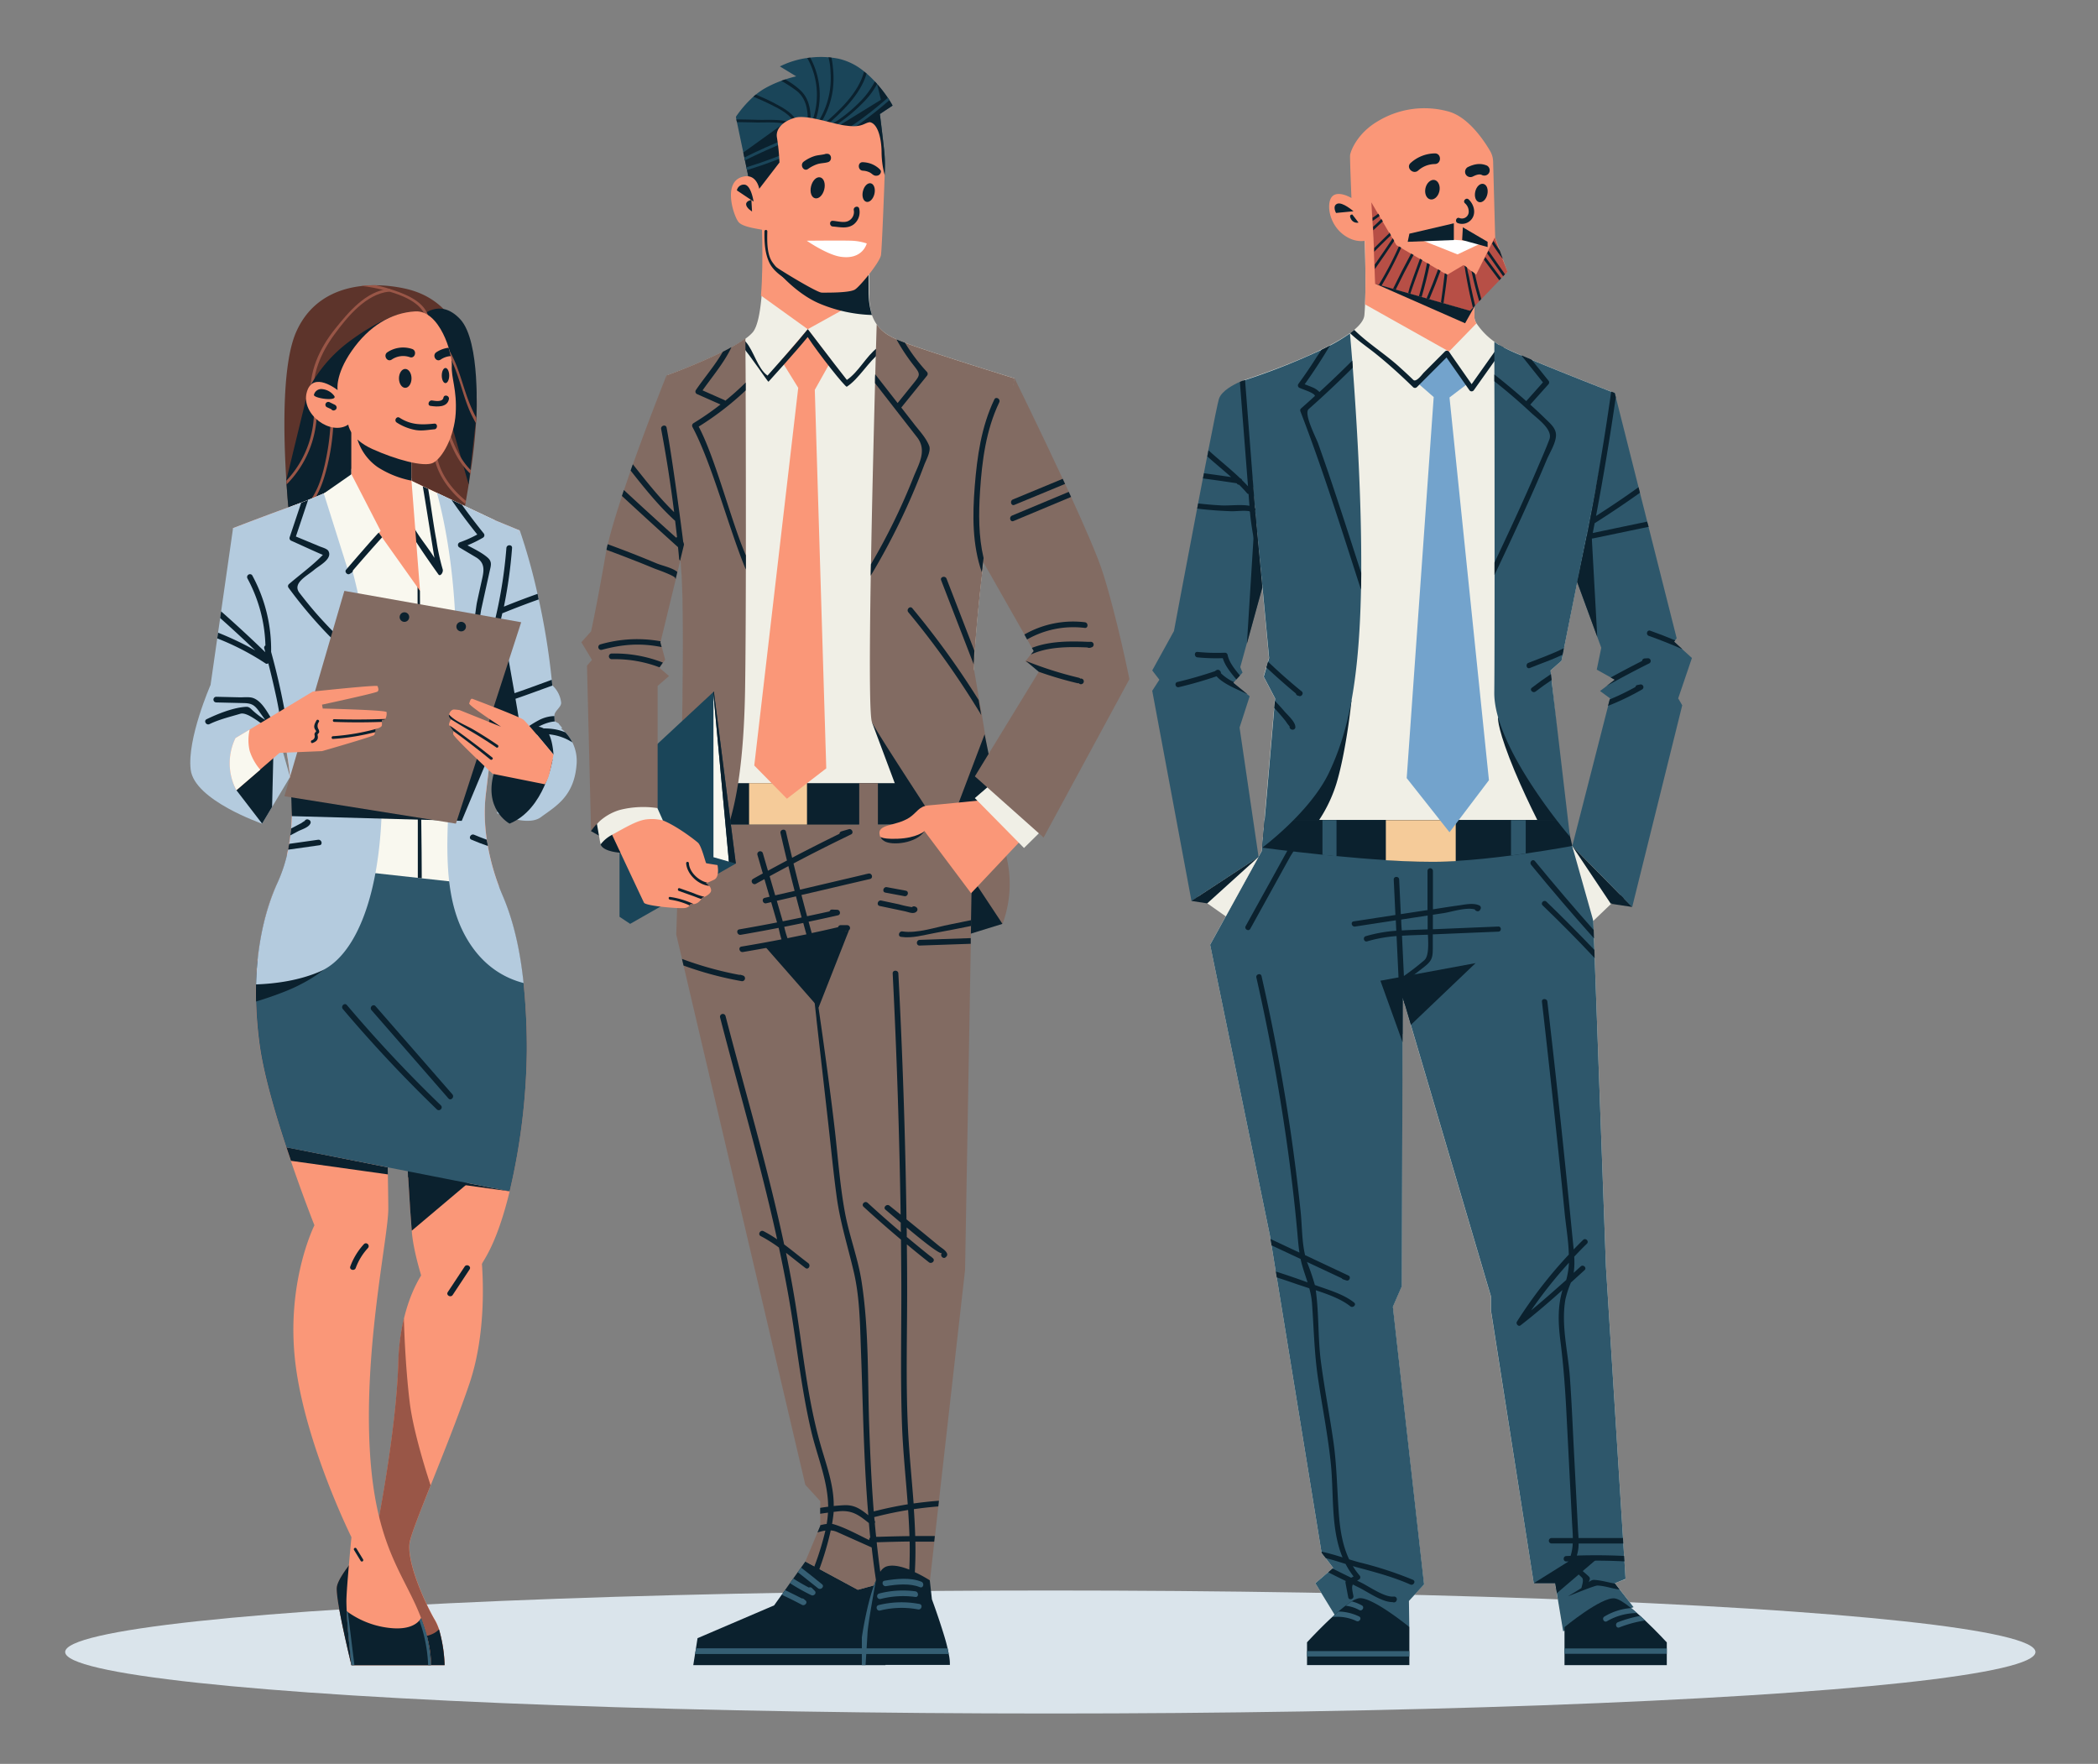 <svg xmlns="http://www.w3.org/2000/svg" viewBox="0 0 772.59 649.55"><rect x="0" y="0" width="772.59" height="649.55" fill="#808080" stroke="none"/><defs><style>.cls-1{fill:#dae4eb;}.cls-2{fill:#fa9778;}.cls-3{fill:#995647;}.cls-4{fill:#0b212e;}.cls-5{fill:#5d342b;}.cls-6{fill:#2e576b;}.cls-7{fill:#f9f8ef;}.cls-8{fill:#b4cbde;}.cls-9{fill:#826b62;}.cls-10{fill:#355f74;}.cls-11{fill:#1a4559;}.cls-12{fill:#f0efe6;}.cls-13{fill:#f5cb99;}.cls-14{fill:#fff;}.cls-15{fill:#73a3cc;}.cls-16{fill:#b74f46;}</style></defs><title>cta</title><g id="Layer_1" data-name="Layer 1"><ellipse class="cls-1" cx="386.78" cy="608.35" rx="362.78" ry="22.65"/></g><g id="Layer_2" data-name="Layer 2"><path class="cls-2" d="M151,567.42c-1.69,7.18,5.75,23.38,9.15,29.12a18.32,18.32,0,0,1,1.54,3.5,52.83,52.83,0,0,1,2.07,13.15h-34.3s-5.74-23.31-5.4-28.54c.14-2,2.32-5.41,4.94-8.8,4.14-5.37,9.38-10.74,9.38-10.74s7.62-37.57,8.32-63.33a79.16,79.16,0,0,1,2.07-16.27c3.4-14.21,9.76-20.49,9.76-20.49l18.59-3.37s3.27,25.85-4.31,48.05c-4.11,12.07-9.69,25.94-14.2,37.24C154.78,556.45,151.75,564.14,151,567.42Z"/><path class="cls-3" d="M163.72,613.19h-34.3s-5.74-23.31-5.4-28.54c.14-2,2.32-5.41,4.94-8.8,4.14-5.37,9.38-10.74,9.38-10.74s7.62-37.57,8.32-63.33a79.16,79.16,0,0,1,2.07-16.27c0,.82.44,17,2.16,31,1.14,9.24,5,22.3,7.68,30.45-3.79,9.51-6.82,17.2-7.61,20.48-1.69,7.18,5.75,23.38,9.15,29.12a18.32,18.32,0,0,1,1.54,3.5A52.83,52.83,0,0,1,163.72,613.19Z"/><path class="cls-4" d="M163.72,613.19h-34.3s-5.74-23.31-5.4-28.54c.14-2,2.32-5.41,4.94-8.8-.52,3.43.2,9.31,6.91,17.47C145.45,605,158,604.17,161.65,600A52.83,52.83,0,0,1,163.72,613.19Z"/><path class="cls-5" d="M175.4,153.87c-.05.67-.08,1.35-.12,2-.35,5.59-1,11.53-1.88,17.27-.05.43-.11.85-.18,1.27-.52,3.47-1.08,6.83-1.65,10-.07.38-.13.77-.21,1.15-2,10.87-3.93,19-3.93,19L115.6,193.28l-.37-.09-8.61-1.87v0c-.05-.47-.6-5.56-1.09-12.89l-.09-1.38c0-.07,0-.14,0-.23-1.05-16.48-1.65-42.64,3.62-54.56,5-11.32,14.49-15.81,24-16.92a42.52,42.52,0,0,1,5.27-.29,51.8,51.8,0,0,1,10.73,1.2c12.53,2.73,21.41,11.61,25.59,31.46A67.26,67.26,0,0,1,175.4,153.87Z"/><path class="cls-4" d="M133.92,184.9l-1.82,6.19-16.5,2.19-.37-.09-8.61-1.9c-.05-.47-.6-5.56-1.09-12.89l-.09-1.38c0-.07,0-.14,0-.23L112.68,147h13.88s6,5.5,6,5.75S133.92,184.9,133.92,184.9Z"/><path class="cls-4" d="M155,116.6s6.79-7.25,14.45.93,5.93,36.34,5.93,36.34l-2.8,24.53Z"/><path class="cls-3" d="M175.4,153.87c-.05.67-.08,1.35-.12,2q-1-1.74-1.86-3.54c-4.77-10.17-5.49-24.79-16.89-30.17-.61-.29-.08-1.19.52-.91,10.56,5,11.91,17.41,15.78,27.09A49.89,49.89,0,0,0,175.4,153.87Z"/><path class="cls-3" d="M173.4,173.17c-.05.43-.11.85-.18,1.27-5.63-5.2-8.22-13.08-10.44-20.41a.52.52,0,0,1,1-.27C165.88,160.66,168.27,168.09,173.4,173.17Z"/><path class="cls-3" d="M171.57,184.43c-.07.38-.13.77-.21,1.15-6.8-5.4-11.9-12.8-11.9-21.8a.52.52,0,0,1,1,0C160.5,172.27,165.24,179.27,171.57,184.43Z"/><path class="cls-3" d="M105.53,178.4l-.09-1.38a37.3,37.3,0,0,0,9.93-30c-.08-.77-.2-1.53-.34-2.3a.54.54,0,0,1,.34-.61.46.46,0,0,1,.67.34A38.34,38.34,0,0,1,105.53,178.4Z"/><path class="cls-3" d="M122.6,145.4c0-.67-1.09-.68-1,0A85.43,85.43,0,0,1,120.05,169c-1.42,6.9-3.58,14.57-9.42,19.05-.52.41,0,1.32.53.9,5.62-4.31,7.84-11.1,9.46-17.73A82.81,82.81,0,0,0,122.6,145.4Z"/><path class="cls-3" d="M143.26,106.36c-8.49.87-14.78,8.41-19.79,14.65-5.83,7.26-10,16.18-9,25.66.07.67,1.11.67,1.05,0-.87-8.72,2.63-16.72,7.7-23.62,4.71-6.43,11.61-14.78,20-15.65C143.92,107.33,143.93,106.29,143.26,106.36Z"/><path class="cls-3" d="M158.05,118.74a.53.53,0,0,1-1.05,0c-.11-6.38-7.65-9.63-13.64-11.36-.82-.24-1.6-.45-2.33-.63-.35-.09-.69-.18-1-.25a52.22,52.22,0,0,0-7-1.19,42.52,42.52,0,0,1,5.27-.29,44.46,44.46,0,0,1,4.67,1.21l.41.12.2.07C149.53,108.33,157.91,111.42,158.05,118.74Z"/><path class="cls-4" d="M146.37,115.92s-7.37,2-18.17,10.15A51.7,51.7,0,0,0,113,144.48L126.56,148Z"/><path class="cls-2" d="M194,387.22a236.13,236.13,0,0,1-6.32,51.49c-2.22,9.15-5,17.39-8.3,23.38-9.4,17.06-19.85,20.53-19.85,20.53s-6.61-16.53-7.84-28.54c0-.27,0-.55-.08-.87-.32-3.56-.78-10.8-1.31-19.69,0-.72-.08-1.44-.12-2.19h0c-.12-2-.23-4-.35-6.13-1.49-26.67-3.18-61.22-3.18-61.22l-5.22-4.43s.93,45.22,1.35,70.33c0,.9,0,1.77.05,2.6.1,6.17.16,10.78.16,12.73,0,9.66-8.09,46.48-7.05,83s10.45,48.32,17,62.56q1.23,2.69,2.14,5.09c4.2,11.08,3.6,17.3,3.6,17.3H129.42s-1.36-11.9-1.74-19.87c-.1-1.93-.14-3.62-.09-4.86.27-6.39,1.83-22.35,1.83-22.35s-17-34.21-20.63-64,7-50.87,7-50.87-4.12-10.39-8.69-23.74c-.55-1.62-1.12-3.29-1.68-5-4.12-12.45-8.23-26.54-9.74-37a138.25,138.25,0,0,1-1.43-23c.35-14.24,3.13-27,8-37.7a55.36,55.36,0,0,0,3.4-10.06c3.39-14.35,1.9-31.55-3.14-52.12C96.26,237,85.81,194.49,85.81,194.49s9.3-3.62,21.34-8c4.27-1.55,8.48-3.2,12.09-4.8a51.81,51.81,0,0,0,7.32-3.83h0c1.8-1.19,2.86-2.31,2.86-3.25V152.21l22.12,3.27v21.59l9.4,4.45h0l21.31,10.07,9.14,3.76c-11.66,89.51-11.65,90.4-12.54,97.86-.8,6.79-.4,19.13,4.93,33.25.42,1.09.87,2.2,1.34,3.31,4,9.37,6.42,20.2,7.68,32.27v0A236,236,0,0,1,194,387.22Z"/><path class="cls-4" d="M172.38,435.69l-20.76,17.52c-.32-3.56-.78-10.8-1.31-19.69,0-.72-.08-1.44-.12-2.19h0c-.12-2-.23-4-.35-6.13Z"/><path class="cls-4" d="M142.79,429.87c0,.9,0,1.77.05,2.6l-35.69-5c-.55-1.62-1.12-3.29-1.68-5Z"/><path class="cls-4" d="M187.69,438.71l-37.38-5.19c0-.72-.08-1.44-.12-2.19Z"/><path class="cls-6" d="M194,387.22a236.13,236.13,0,0,1-6.32,51.49l-37.5-7.39-7.4-1.45-37.32-7.34c-4.12-12.45-8.23-26.54-9.74-37a145.19,145.19,0,0,1-1.43-16.72q-.08-3.19,0-6.3c.08-3.23.28-6.4.62-9.48a91.62,91.62,0,0,1,7.34-28.22,55.36,55.36,0,0,0,3.4-10.06c22.76,3.4,58.56,8.75,78.13,11.71.42,1.09.87,2.2,1.34,3.31,4,9.37,6.42,20.2,7.68,32.27v0A236,236,0,0,1,194,387.22Z"/><path class="cls-4" d="M119.24,357.07a50.52,50.52,0,0,1-8.58,5.44c-5.42,2.91-14.35,5.7-16.36,6.3q-.08-3.19,0-6.3c.08-3.23.28-6.4.62-9.48Z"/><path class="cls-7" d="M182.26,191.59,171.73,325.24l-16.41-1.8-1.46-.17-27.3-3L107.15,186.53c7.79-2.83,15.42-6,19.41-8.63h0c1.8-1.19,2.86-2.31,2.86-3.25v-2l22.12,3.47v.94l4.14,2,2,.94Z"/><path class="cls-4" d="M153.86,323.27c0-1,0-2.1,0-3.21q0-8.51,0-17-.06-17-.1-34c-.06-19.86.09-34.39,0-54.25l.88,2.84L155,286c0,11.14.31,24.81.31,37.42Z"/><path class="cls-8" d="M118.11,357.63c-7.92,3.51-16.88,4.63-23.81,4.88.35-14.24,3.13-27,8-37.7a55.59,55.59,0,0,0,3.8-11.91c.15-.72.29-1.43.4-2.15.18-1,.33-2.05.45-3.1q.16-1.25.27-2.52c1.07-12.26-.7-26.34-4.66-42.5C96.26,237,85.81,194.49,85.81,194.49s9.3-3.62,21.34-8c1.25-.46,2.51-.92,3.74-1.39l2.53-1c2-.81,4-1.62,5.82-2.43,3.27,5.54,12.87,25.35,19.1,75.26C146,317.93,133.78,350.66,118.11,357.63Z"/><path class="cls-4" d="M130.21,242.7a165.73,165.73,0,0,1-24-26.32,1,1,0,0,1,.17-1.26c4.12-3.55,8.75-6.89,12.53-10.8-.31,0-10.51-4.7-11.53-5.14a1.06,1.06,0,0,1-.73-1.29l4.27-12.75,2.53-1c-1.49,4.47-3,9-4.49,13.43l8.93,3.71c.63.26,2.5.77,3,1.54,1.78,2.94-3.4,5.49-5.17,7-2.58,2.23-8.21,4.9-5.45,8.49,2.23,2.88,4.51,5.72,6.94,8.44a172.41,172.41,0,0,0,14.54,14.45C132.7,242.11,131.22,243.58,130.21,242.7Z"/><path class="cls-8" d="M192.81,362c-6.81-1.75-14.55-6-20.38-15.47-13.24-21.49-5.58-51.62-4.53-99.33.69-31.68-3.84-54.18-7-65.72l21.31,10.07,9.14,3.76c-11.66,89.51-11.65,90.4-12.54,97.86a63.78,63.78,0,0,0,.44,16c.12.76.24,1.53.38,2.33a83.9,83.9,0,0,0,5.45,18.22C189.14,339.14,191.55,350,192.81,362Z"/><path class="cls-4" d="M170.08,185.84q3.84,5.37,8,10.52a1.06,1.06,0,0,1-.22,1.64,44.6,44.6,0,0,1-5.72,2.82c2.56,1.37,5.38,2.72,7.43,4.52,1.76,1.55,1.21,2.95.71,5.16-1,4.54-2,9.06-3,13.6-.57,2.58-.61,6.47-2.21,8.62a1.06,1.06,0,0,1-1.8,0l-.16-.25a1.06,1.06,0,0,1,.38-1.43l.17-.13.08,0c1.25-2.51,1.41-6.8,1.94-9.27s1.14-5.19,1.71-7.77c.78-3.43,1.5-6.5-2.14-8.66l-6.1-3.62a1.05,1.05,0,0,1,.25-1.91,43.86,43.86,0,0,0,6.36-2.85q-5-6.21-9.49-12.75Z"/><path class="cls-4" d="M161.45,211.53c-1.94-2.72-5.37-7.57-8.17-11.91-.87-1.35-1.68-2.65-2.36-3.83a1,1,0,0,1,1.81-1c.06.11.13.22.2.33,2,3.38,4.89,6.79,7.06,10.35-.6-3.38-3.66-22.86-4.25-26.07,0-.11-.05-.22-.06-.32l2,.94c1,5.75,1.92,13.24,3,18.81A79.33,79.33,0,0,0,163,209.57C163.4,210.67,162.14,212.5,161.45,211.53Z"/><path class="cls-2" d="M154.67,217.58l-14-19.71-1.24-1.74L126.56,177.9h0c1.8-1.19,2.86-2.31,2.86-3.25V152.21l22.12,3.27v21.59Z"/><path class="cls-4" d="M131.64,161.86A19.51,19.51,0,0,0,139.05,172a35.5,35.5,0,0,0,12.49,5v-18Z"/><path class="cls-2" d="M128.25,156.36s.52,5.22,8.88,9,18.93,6.79,22.33,5.09,7.83-9.6,8.35-18.25-1.7-13.09-1.43-17.53-4.44-20.5-13.45-20-17.11,5.49-23.38,14.5-5.22,14.49-5.22,14.49-9.14-7.31-11.36.79S121.85,160.67,128.25,156.36Z"/><path class="cls-8" d="M102.52,262.63l-6,40.68s-24.9-8.54-26.3-19.87,7.32-31.22,7.32-31.22L80,235.09l.3-2.11.78-5.39.35-2.46,4.39-30.64c2.37,2.87,4.71,9.33,6.83,17.16,1.1,4,2.13,8.35,3.09,12.77.53,2.42,1,4.86,1.52,7.29,1.78,9,3.24,17.66,4.16,23.5C102.13,259.78,102.52,262.63,102.52,262.63Z"/><path class="cls-4" d="M105.06,263c.23,1.32-1.77,1.88-2,.56-.51-2.78-1-5.56-1.64-8.32q-1.2-5.53-2.62-11a.86.86,0,0,1-1.11,0A95.06,95.06,0,0,0,80,235.09l.3-2.11A111.8,111.8,0,0,1,94,239.52q-6.36-6.08-12.93-11.93l.35-2.46q8.33,7.34,16.28,15.05c-.13-.47-.24-.93-.38-1.39a.93.93,0,0,1,.42-1.1,54.34,54.34,0,0,0-2-13.27A56,56,0,0,0,91.12,213a1.06,1.06,0,0,1,1.52-1.38.81.81,0,0,1,.28.32,57.1,57.1,0,0,1,6.92,28.12C101.93,247.64,103.67,255.25,105.06,263Z"/><path class="cls-8" d="M204.31,268.59c0,.74,0,1.45,0,2.15-.32,22.91-10.85,28.69-18.34,29.89-4.18.66-4.7-13.79-2.43-37.49.07-.74-3.17-4.3-3.1-5.06.46-4.55,1-9.35,1.74-14.32.6-4.31,1.78-11,3.1-18.06.15-.79.3-1.6.46-2.4,2.24-11.91,4.78-24.29,5.66-28a217.23,217.23,0,0,1,6.52,23.33c.15.67.3,1.35.46,2a262.68,262.68,0,0,1,4.79,29.6c.08.71.15,1.42.21,2.14a10.12,10.12,0,0,1,3.26,6.35c.12,1.76-2.56,3.09-2.48,4.88,0,.67.06,1.34.08,2h0l1.47.77c0,.24,1.26,1.49,1.28,1.73S204.31,268.21,204.31,268.59Z"/><path class="cls-4" d="M186.7,239.75s5.92,32.2,5.23,32-16.4-3.43-16.4-3.43Z"/><path class="cls-4" d="M203.38,252.47c-7.68,2.76-15.29,5.7-23.17,7.86-.71.2-1.42.39-2.14.56a1,1,0,0,1-.56-2c1-.25,2-.51,2.93-.8,7.72-2.16,15.19-5,22.73-7.75C203.25,251,203.32,251.75,203.38,252.47Z"/><path class="cls-4" d="M198.38,220.73q-6.6,2.36-13.1,5l-.22.08-.08,0c-.74,3.32-1.56,6.63-2.5,9.92a1,1,0,0,1-2-.55,169.77,169.77,0,0,0,6-33.38c.1-1.34,2.19-1.35,2.09,0a175.37,175.37,0,0,1-3,21.58l.23-.08c4-1.62,8.08-3.17,12.18-4.62C198.07,219.35,198.22,220,198.38,220.73Z"/><polygon class="cls-4" points="107.45 300.54 170.03 302.28 182.26 273.01 107.14 289.55 107.45 300.54"/><polygon class="cls-9" points="126.81 217.59 104.73 293.21 167.89 303.3 191.93 229.14 126.81 217.59"/><path class="cls-8" d="M75.62,268l23.87-7.52,7.33,25.63L96.52,303.3s-16.19-6.44-18.11-14.45S75.62,268,75.62,268Z"/><path class="cls-4" d="M101,266.25c-2.09-2.94-4.14-7.83-7.69-9.17-1.46-.55-3.51-.26-5-.29l-8.67-.2a1,1,0,0,0,0,2.08l10.12.24c2.94.07,4,.71,5.74,3.18l2.16,3a28.16,28.16,0,0,1-4.94-3.78c-1.19-1.15-1.55-1.1-3.08-.94-4.35.46-9.62,2.57-13.55,4.48-1.21.59-.15,2.39,1.06,1.8,3.59-1.74,7.54-2.67,11.36-3.81,2.71-.81,8.09,4.2,10.47,5.36a1.06,1.06,0,0,0,1.45-.53A.92.92,0,0,0,101,266.25Z"/><polygon class="cls-4" points="87.05 290.98 96.52 303.3 100.2 297.14 100.74 274.7 87.05 290.98"/><path class="cls-8" d="M212.29,281.89c-1,11.66-8,15.21-13.06,19-3.4,2.56-9.61,1-13.26-.27a29.62,29.62,0,0,1-2.93-1.16l8.88-35.17,6.33,1,4.3.68h0l.49.09a10.15,10.15,0,0,1,1.22.62,17,17,0,0,1,3.91,3,15.27,15.27,0,0,1,2.6,3.67h0A15.39,15.39,0,0,1,212.29,281.89Z"/><path class="cls-4" d="M210.78,273.39a19.09,19.09,0,0,0-14.59-2.57,1.11,1.11,0,0,1-1.24-1.44,1.12,1.12,0,0,1-.21-1.93,34.19,34.19,0,0,1,3.51-2.14,13.11,13.11,0,0,1,4.66-1.53,10.76,10.76,0,0,1,1.25-.08c0,.67.06,1.34.08,2h0l-.29,0a12.6,12.6,0,0,0-1.39.24h0a17.66,17.66,0,0,0-5.78,2.62,23,23,0,0,1,7.54,0,18.76,18.76,0,0,1,3.87,1.13A15.27,15.27,0,0,1,210.78,273.39Z"/><path class="cls-4" d="M187.66,303.3s-10.19-5.36-5.4-19.87,21.21-3.65,21.21-3.65S200.59,298,187.66,303.3Z"/><path class="cls-2" d="M141.92,264.75a.52.52,0,0,1-.29.25,4.76,4.76,0,0,1-1,.12s0,.31,0,.72a10.63,10.63,0,0,1,0,1.25c0,.47-.75.84-1.39,1.11l-.05,0a7.71,7.71,0,0,1-.93.31s0,.52-.13,1.07a3.45,3.45,0,0,1-.33,1.08c-.32.52-19.19,5.94-19.19,5.94l-15.67.65-7.15,6.17L87.05,291a21.24,21.24,0,0,1-.33-19.21l5.22-3.13,23.25-14s23.69-2.54,23.85-2,.62,1.43,0,2-20.46,4.83-20.46,4.83l.27,1.43s23.31.52,23.5,1.31A4.38,4.38,0,0,1,141.92,264.75Z"/><path class="cls-4" d="M195.55,267.94a5.34,5.34,0,0,1,5.1.59c2.81,1.76,3.17,9.34,3.17,9.34Z"/><path class="cls-2" d="M203.82,277.87A82.06,82.06,0,0,1,202,286a15,15,0,0,1-1.34,2.81l-19.23-3.85s-14.6-13.6-14.54-14.64c0-.36.05-.72.07-1,0-.57.05-1,.05-1a4.56,4.56,0,0,1-1.4-.95l-.13-.18a.77.77,0,0,1-.12-.53,5.17,5.17,0,0,1,.57-1.5l.13-.21a1.71,1.71,0,0,1-.72-1.74.09.09,0,0,1,0-.05c.31-1.14,1.08-1.95,2-1.88s1.87.2,1.87.2l15.3,6.14s-12.06-7.84-11.73-8.62.48-1.92,1.24-1.64c0,0,17.31,6.54,18.73,7.67S203.82,277.87,203.82,277.87Z"/><path class="cls-4" d="M158.67,613.19H129.42s-.24-2.11-.54-5.16c-.43-4.17-1-10.1-1.2-14.71a1.26,1.26,0,0,0,.25.19l.17.13a32.6,32.6,0,0,0,15.82,5.9c6.09.59,9.05-1.14,10.48-2.74a7,7,0,0,0,.67-.91c.86,2.31,1.53,4.39,2.05,6.26l0,.12C159,609.33,158.67,613.19,158.67,613.19Z"/><path class="cls-10" d="M158.66,613.19h-1a53.55,53.55,0,0,0-3.22-16.39,7,7,0,0,0,.67-.91c.86,2.31,1.53,4.39,2.05,6.26l0,.12A54.81,54.81,0,0,1,158.66,613.19Z"/><ellipse class="cls-4" cx="149.23" cy="139.34" rx="2.31" ry="3.48"/><path class="cls-4" d="M165.42,138.3c0,1.53-.62,2.78-1.37,2.78s-1.37-1.25-1.37-2.78.61-2.79,1.37-2.79S165.42,136.76,165.42,138.3Z"/><path class="cls-4" d="M151.76,128.51a10.45,10.45,0,0,0-9.09,1.2c-1.68,1.11-.11,3.82,1.58,2.7a7.47,7.47,0,0,1,6.68-.88C152.85,132.17,153.67,129.14,151.76,128.51Z"/><path class="cls-4" d="M165.21,128.06a10.33,10.33,0,0,0-4.52,1.65c-1.68,1.11-.12,3.82,1.58,2.71a7.38,7.38,0,0,1,3.74-1.29Z"/><path class="cls-4" d="M163.3,146.42c-.31,1.73-3,1.24-4.21,1.05s-1.89,1.81-.56,2c2.38.36,6.21.63,6.79-2.51C165.56,145.66,163.55,145.1,163.3,146.42Z"/><path class="cls-4" d="M159.91,156c-4.77.48-8.55.53-12.77-2.17-1.13-.73-2.18,1.08-1,1.8a19.06,19.06,0,0,0,6.61,2.67c2.5.5,4.74,0,7.21-.21C161.23,158,161.25,155.87,159.91,156Z"/><path class="cls-4" d="M123,145.68a6.26,6.26,0,0,0-4.27-2.38,2.78,2.78,0,0,0-3.12,2.08C115.34,146.7,124.81,148,123,145.68Z"/><path class="cls-4" d="M123.94,149.83c-.17-.59-.61-.78-1.11-1l-1.41-.69a1.06,1.06,0,0,0-1.43.37,1,1,0,0,0,.37,1.43c.53.26,1.14.49,1.67.79a1.38,1.38,0,0,0,.3.29l0,0a1,1,0,0,0,1,0h0A1,1,0,0,0,123.94,149.83Z"/><polygon class="cls-7" points="140.16 195.49 129.42 174.64 119.24 181.73 128.25 210.29 140.16 195.49"/><path class="cls-4" d="M140.71,197.87q-5.43,6-10.74,12.2a1.05,1.05,0,0,1-.5.83l-.7.44c-.88.54-2-.77-1.32-1.54,3.16-3.69,9.84-11.41,12-13.67Z"/><path class="cls-4" d="M134,458.17a24.68,24.68,0,0,0-5,8.2c-.47,1.27,1.55,1.81,2,.56a22,22,0,0,1,4.44-7.28C136.42,458.66,135,457.17,134,458.17Z"/><path class="cls-4" d="M171.12,466.4q-3.1,4.71-6.23,9.42c-.74,1.13,1.07,2.18,1.81,1.06l6.23-9.43C173.67,466.32,171.86,465.28,171.12,466.4Z"/><path class="cls-4" d="M162.35,407.05a503.63,503.63,0,0,1-34.62-36.95c-.87-1-2.34.45-1.48,1.48a503.63,503.63,0,0,0,34.62,36.95C161.84,409.47,163.32,408,162.35,407.05Z"/><path class="cls-4" d="M166.6,403l-28.33-32.5c-.89-1-2.36.47-1.48,1.48q14.18,16.25,28.33,32.5C166,405.53,167.48,404.05,166.6,403Z"/><path class="cls-4" d="M114.36,303.12c-.59,1.59-3.24,2.29-4.61,3l-2.84,1.51q.16-1.25.27-2.52l.74-.39L111,303.1a11.48,11.48,0,0,1,1.24-.81l0-.05a1.07,1.07,0,0,1,1.43-.38l.17.08A1,1,0,0,1,114.36,303.12Z"/><path class="cls-4" d="M117.69,311.26l-11.63,1.64c.15-.72.29-1.43.4-2.15l10.68-1.51C118.45,309.05,119,311.07,117.69,311.26Z"/><path class="cls-4" d="M179.68,311.55c-2.06-.7-4.1-1.5-6.1-2.35-1.23-.54-.17-2.33,1-1.81,1.54.66,3.1,1.26,4.67,1.83C179.42,310,179.54,310.75,179.68,311.55Z"/><path class="cls-4" d="M150.69,227.23a1.76,1.76,0,1,1-1.75-1.75A1.75,1.75,0,0,1,150.69,227.23Z"/><path class="cls-4" d="M171.59,230.74a1.76,1.76,0,1,1-1.76-1.75A1.76,1.76,0,0,1,171.59,230.74Z"/><path class="cls-7" d="M95.83,283.44,87.05,291a21.24,21.24,0,0,1-.33-19.21l5.22-3.13a17.38,17.38,0,0,0,0,7.84A20,20,0,0,0,95.83,283.44Z"/><path class="cls-4" d="M141.92,264.75a.52.52,0,0,1-.29.25,4.76,4.76,0,0,1-1,.12s0,.31,0,.72q-8.77.32-17.55,0c-.66,0-.66-1.07,0-1Q132.54,265.13,141.92,264.75Z"/><path class="cls-4" d="M139.23,268.22a7.71,7.71,0,0,1-.93.31s0,.52-.13,1.07a82.42,82.42,0,0,1-15.54,2.51c-.67.05-.67-1,0-1A81.11,81.11,0,0,0,139.23,268.22Z"/><path class="cls-4" d="M117.54,269.45a2.28,2.28,0,0,0-.22-.85,2.43,2.43,0,0,1,.12-2.77c.33-.59-.58-1.12-.9-.53-.66,1.23-1.3,2.34-.33,3.58.52.66-.2.65-.36,1.25a1.35,1.35,0,0,0,0,.6,1.52,1.52,0,0,1-1,1.87c-.62.24-.35,1.25.28,1,1.38-.53,2.21-1.26,1.84-2.8C116.77,270.16,117.59,270.08,117.54,269.45Z"/><path class="cls-4" d="M182.78,275.25c-3.17-2.17-6.41-4.23-9.73-6.15-2.27-1.3-7-4.22-7-4.22a1.71,1.71,0,0,1-.72-1.74.41.41,0,0,1,.13.1c2.26,2.46,6.06,3.77,8.9,5.45q4.56,2.67,8.91,5.66C183.86,274.72,183.34,275.62,182.78,275.25Z"/><path class="cls-4" d="M167,269.24q6.89,5,13.56,10.45c.52.41,1.26-.32.74-.74-5-4.06-15.65-11.88-15.78-11.83Z"/><path class="cls-10" d="M130.51,613.19h-1.09s-.24-2.11-.54-5.16c-.43-4.17-1-10.1-1.2-14.71a1.26,1.26,0,0,0,.25.19l.17.13Z"/><path class="cls-4" d="M133.71,574.25q-1.22-2-2.44-4a.52.52,0,0,0-.9.53l2.44,4A.52.52,0,0,0,133.71,574.25Z"/><path class="cls-11" d="M325.55,55a52.36,52.36,0,0,1,.05,11.21,35.58,35.58,0,0,1-.83,5l-2.68.11H322l-33.45,1.29-11.27.43-2.17-10.41-.21-1-.55-2.6L274.1,58l-.38-1.82L271.38,45l-.22-1L271,43a41.48,41.48,0,0,1,6.46-7.42c.3-.26.6-.53.92-.77a22.77,22.77,0,0,1,2.81-2,40.3,40.3,0,0,1,6.56-3.06c.51-.2,1-.36,1.45-.51,2.37-.78,4-1.13,4-1.13l-6-3.65a32.34,32.34,0,0,1,10.11-3.12l1.09-.13h0a33,33,0,0,1,6.71-.11c.36,0,.74.07,1.11.12.78.08,1.58.21,2.39.36a22.55,22.55,0,0,1,9.62,4.75c.31.25.62.5.91.75A37.36,37.36,0,0,1,322.17,30l.78.86s0,0,0,0A50.85,50.85,0,0,1,326.92,36c.21.31.41.6.59.88.77,1.2,1.18,2,1.18,2L324,42S324.51,45.63,325.55,55Z"/><polygon class="cls-4" points="298.5 52.91 288.51 72.62 277.24 73.05 275.07 62.64 274.86 61.63 274.31 59.03 274.1 57.98 273.72 56.16 287.49 46.26 298.5 52.91"/><path class="cls-4" d="M325.55,55a52.36,52.36,0,0,1,.05,11.21l-3.51,5.09-.08.1-.05-.1L309.5,45.94l14.9-9.19L323,30.94A50.85,50.85,0,0,1,326.92,36c.21.31.41.6.59.88.77,1.2,1.18,2,1.18,2L324,42S324.51,45.63,325.55,55Z"/><path class="cls-4" d="M323,30.9a28.74,28.74,0,0,1-5.38,7.1,56.87,56.87,0,0,1-11.66,9.18.52.52,0,0,1-.52-.9,53.52,53.52,0,0,0,10.84-8.4A30.07,30.07,0,0,0,322.17,30Z"/><path class="cls-4" d="M319.11,27.1c-2.22,7.76-9.27,14.38-15.11,19.37-.51.43-1.25-.3-.74-.74,5.86-5,12.91-11.58,14.94-19.38C318.51,26.6,318.82,26.85,319.11,27.1Z"/><path class="cls-4" d="M306.68,33.07a30.94,30.94,0,0,1-5.13,13.3c-.38.55-1.29,0-.91-.53a29.75,29.75,0,0,0,4.89-12.09,30.75,30.75,0,0,0,.31-7.3,22.74,22.74,0,0,0-.76-5.33c.36,0,.74.07,1.11.12a28.61,28.61,0,0,1,.52,3.56A33.65,33.65,0,0,1,306.68,33.07Z"/><path class="cls-4" d="M299.33,46.79c-.26.57-1.06.13-.93-.43a.51.51,0,0,1-.87-.36c0-5-.28-9.79-4.64-12.9a53,53,0,0,0-5.17-3.33c.51-.2,1-.36,1.45-.51a28.21,28.21,0,0,1,5.58,4c3.6,3.39,3.84,8,3.82,12.66a27.73,27.73,0,0,0-1.3-24.57l1.09-.13h0A28.79,28.79,0,0,1,299.33,46.79Z"/><path class="cls-4" d="M290.22,45.87c-3.69-1.14-8.45-.67-12.31-.77-2.17-.07-4.35-.1-6.53-.12l-.22-1c2.59,0,5.19.07,7.78.14,3.68.12,8-.31,11.57.79A.52.52,0,0,1,290.22,45.87Z"/><path class="cls-4" d="M293.06,46.05c-1.73-3.82-5.64-5.77-9.21-7.54q-3.17-1.59-6.42-2.91c.3-.26.6-.53.92-.77,2.34,1,4.62,2,6.86,3.19,3.48,1.83,7.06,3.77,8.75,7.49C294.24,46.13,293.34,46.66,293.06,46.05Z"/><path class="cls-11" d="M290.06,52q-8,3.2-15.75,7.05L274.1,58q7.68-3.82,15.69-7C290.41,50.72,290.67,51.73,290.06,52Z"/><path class="cls-11" d="M290.64,57c-3.93,1.64-7.9,3.15-11.94,4.47l-3.63,1.16-.21-1,.76-.26c1.56-.49,3.11-1,4.66-1.52,3.41-1.18,6.76-2.47,10.09-3.85C291,55.74,291.26,56.75,290.64,57Z"/><path class="cls-11" d="M327.51,36.89a135.49,135.49,0,0,1-13.64,10.55c-.56.38-1.08-.53-.53-.9A131,131,0,0,0,326.92,36C327.13,36.32,327.33,36.61,327.51,36.89Z"/><polygon class="cls-4" points="369.17 340.21 353.15 345.16 348.97 321.66 358.98 318.8 369.17 340.21"/><path class="cls-4" d="M217.63,306.07l4.19,2.35,1-5.77-3,.74S218.35,303.48,217.63,306.07Z"/><polygon class="cls-4" points="326.08 613.19 255.3 613.19 255.95 609.08 256.29 606.99 256.87 603.26 285.07 591.18 287.88 587.23 289.11 585.52 290.9 582.99 292.12 581.28 293.78 578.95 294.99 577.26 296.56 575.03 299.91 576.83 301.76 577.82 315.89 585.44 321.78 583.83 322.2 583.71 324.51 583.09 325.75 606.99 325.86 609.08 326.08 613.19"/><polygon class="cls-9" points="324.51 583.09 322.33 583.68 321.78 583.83 315.89 585.44 301.76 577.82 299.91 576.83 296.56 575.03 301.06 564.3 302.05 561.93 302.05 552.79 296.56 546.78 254.07 365.61 253.46 363 251.72 355.56 251.15 353.12 249.03 344.13 249.77 321.66 249.77 321.64 250.34 303.79 268.41 303.64 277.83 303.57 296.51 303.42 296.72 303.42 310.67 303.31 310.68 303.5 310.69 303.79 310.79 305.87 310.92 308.47 311.67 323.62 311.77 325.74 312.53 340.89 312.61 342.63 323.18 556.19 323.29 558.3 323.66 565.89 323.76 567.98 324.29 578.69 324.51 583.09"/><path class="cls-9" d="M358.2,303.79l-.62,35.06,0,2.14-.08,4.47,0,2.09-2.11,120.1-9.62,85-.23,2.1-1.23,10.86-.23,2.08-1.62,14.29-.39,3.51H322.42l-.09-1.76-.07-1.1h0l-.23-4v0l-5.88-105.42-6.65-31.86-8.78-65.91c0-.06,0-.11,0-.17l-2.14-16.11-.43-3.21-7.44-6.27-10-35.88-2.84-10.16-.08-.26,18.75.11h.21l14,.08Z"/><path class="cls-4" d="M325.62,307.11s-2.74.85,0,2.61,11.82.92,14.82-3.65l3-4.57Z"/><path class="cls-12" d="M373.61,139.34l-10.45,59.07a.42.42,0,0,1,0,.07c0,.1,0,.34-.09.68a1.53,1.53,0,0,0-.05.32.08.08,0,0,0,0,0c0,.18-.05.38-.08.61,0,.05,0,.11,0,.17-.1.6-.19,1.35-.3,2.22a.35.35,0,0,1,0,.14c0,.32-.08.67-.13,1l0,.28c-.08.48-.14,1-.2,1.54s-.13,1-.19,1.48l-.12,1c0,.08,0,.15,0,.23,0,.37-.09.75-.13,1.13s-.11.93-.17,1.42c-.11.95-.23,1.95-.35,3-.07.55-.13,1.12-.19,1.69s-.14,1.22-.21,1.85l-.13,1.19c-.18,1.75-.37,3.57-.55,5.44-.06.58-.11,1.16-.17,1.75-.43,4.47-.82,9.21-1.13,14h0l-.06.9c-.06,1.14-.13,2.31-.2,3.46l0,.65c0,.6-.05,1.19-.08,1.79-.12,2.67-.2,5.33-.24,7.91,0,.42,0,.84,0,1.26,0,.86,0,1.7,0,2.55-.22,24.26,0,45.61,0,45.61l-13-.09-94.8-.57s2.07-72.08.5-92.85-5.48-72-5.48-72a222,222,0,0,0,20.8-8.8c1.09-.54,2.16-1.09,3.17-1.66a41.18,41.18,0,0,0,5.14-3.21,14.86,14.86,0,0,0,2.49-2.22c1.76-2.11,2.75-7.39,3.26-13.57,1.09-13,.13-30,.13-30l39.18,3.39s.1,4.9.17,11.31c.06,4,.09,8.52.09,12.85,0,.87,0,1.71.06,2.49A26.1,26.1,0,0,0,321.1,116a13.86,13.86,0,0,0,1.72,3.42,14.44,14.44,0,0,0,5.05,4.4c.35.2.71.4,1.09.57s.74.37,1.14.55h0a.61.61,0,0,0,.14.07c.71.31,1.73.72,3,1.18,2.6,1,6.21,2.21,10.2,3.53l1.58.52c5.71,1.88,12,3.9,17.26,5.55l1.13.36,5.07,1.58.92.3,1,.3c.15,0,.3.09.45.15Z"/><polygon class="cls-4" points="321.11 265.99 332.17 295.56 344.7 290.24 321.11 265.99"/><rect class="cls-4" x="256.09" y="288.4" width="89.31" height="15.25"/><rect class="cls-13" x="275.85" y="288.4" width="21.33" height="15.25"/><rect class="cls-9" x="316.41" y="288.4" width="6.88" height="16.38"/><polygon class="cls-2" points="287.69 132.68 297.46 121.23 306.14 132.68 300.05 143.56 304.27 282.95 289.78 294.13 277.76 281.9 293.95 142.82 287.69 132.68"/><path class="cls-4" d="M323.11,128.05c-4.16,3.14-6.92,8.95-11.25,11.85-5.17-6.54-14.72-19.18-14.4-18.67-4.41,5.45-10.15,11.85-14.82,17.08-3.66-2.58-5.05-9.11-8-12.42-.89-1-2.37.48-1.48,1.48,3.15,3.56,9.62,13.31,9.83,13.22,0,0,10-11,14.44-16.47,4,6.13,13.91,18.63,14.41,18.29,4.58-3,7.91-9.24,12.29-12.56C325.22,129.05,324.18,127.23,323.11,128.05Z"/><path class="cls-2" d="M319.87,108.84l-10,5.51-12.42,6.88-17.22-12.39c1.09-13,.13-30,.13-30l39.18,3.39s.1,4.9.17,11.31c.06,4,.09,8.52.09,12.85C319.81,107.22,319.83,108.06,319.87,108.84Z"/><path class="cls-4" d="M321.1,116A54.18,54.18,0,0,1,302,111.88c-10.23-4.23-18.06-14.8-18.06-14.8l35.82-3.58c.06,4,.09,8.52.09,12.85,0,.87,0,1.71.06,2.49A26.1,26.1,0,0,0,321.1,116Z"/><path class="cls-2" d="M279.59,69.53s-1-6.12-6.53-4.31c-6.79,2.22-3,14-1.17,16.45s10.05,2.74,10.05,3.39.13,10.45,2,12,16.84,10.7,18.67,10.7,10.32.13,12.28-1.17,9.14-10.06,9.53-12.67,1.37-29.45,1.37-29.45a33,33,0,0,1-1.15-8.33c0-4.44-1.14-10.49-4.28-11.14-2.08.19-2.87,2.09-8.61,1.28-4.44-.39-14.54-4.22-19-2.92s-7.27,4.12-6.62,7.39a80.08,80.08,0,0,1,.91,9.09Z"/><path class="cls-4" d="M292.59,103.28a19.89,19.89,0,0,1-8.24-6.84c-2-3-1.86-7.85-1.78-11.31a.53.53,0,0,0-1.05,0c-.08,3.88.12,8.32,1.92,11.84,1.66,3.24,5.46,5.69,8.62,7.21C292.66,104.47,293.19,103.57,292.59,103.28Z"/><path class="cls-9" d="M371,317.23a42.24,42.24,0,0,1-1.82,23s-12-18.07-24-36.42l0-.09c-11.39-17.39-22.77-35-24.05-37.71-1-2.1-.93-25.61-.47-54,0-1.39.05-2.8.08-4.21.37-22.39,1-47.22,1.5-66.7,0-1.11,0-2.2.08-3.26.19-7.08.37-13.35.52-18.4a14.44,14.44,0,0,0,5.05,4.4c.35.2.71.4,1.09.57s.74.37,1.14.55h0a.61.61,0,0,0,.14.07c.71.31,1.73.72,3,1.18,2.6,1,6.21,2.21,10.2,3.53l1.58.52c5.71,1.88,12,3.9,17.26,5.55l1.13.36,5.07,1.58.92.3,1,.3c.15,0,.3.09.45.15l2.78.85-10.45,59.07a.42.42,0,0,1,0,.07c0,.1,0,.34-.09.68a3.06,3.06,0,0,0-.05.32.08.08,0,0,0,0,0c0,.18-.05.38-.08.61,0,.05,0,.11,0,.17-.09.6-.19,1.35-.3,2.22a.35.35,0,0,1,0,.14c0,.32-.08.67-.13,1l0,.28c-.07.48-.13,1-.2,1.54s-.13,1-.19,1.48l-.12,1c0,.08,0,.15,0,.23,0,.37-.08.75-.13,1.13s-.11.93-.17,1.42c-.11.95-.23,1.95-.35,3-.07.55-.13,1.12-.19,1.69s-.14,1.22-.21,1.85l-.13,1.19c-.18,1.75-.37,3.57-.55,5.44-.06.58-.11,1.16-.17,1.75-.43,4.47-.82,9.21-1.13,14h0l-.06.9c-.06,1.14-.13,2.31-.2,3.46l0,.65c0,.6-.05,1.19-.08,1.79l1.93,11.34c.3,1.72.63,3.57,1,5.54C364.5,281.56,369.29,309.07,371,317.23Z"/><polygon class="cls-4" points="362.58 270.42 351.58 299.47 368.09 297.44 362.58 270.42"/><path class="cls-9" d="M274.67,193c0,1.74,0,3.48,0,5.22,0,22.44-.1,43.78-.29,55.52-.44,27.24-3.34,41.45-6,49.87a1.13,1.13,0,0,1,0,.15c-.45,1.45-.9,2.72-1.32,3.86-2.87,7.75-17.28,14-17.28,14v0l.57-17.85s2.09-72.74.52-93.51-5.48-72-5.48-72a223.56,223.56,0,0,0,20.8-8.79h0l.22-.1,1.4-.72c.53-.27,1-.56,1.55-.84a41.18,41.18,0,0,0,5.14-3.21c0,4.22.07,9.77.09,16.23,0,.94,0,1.91,0,2.89C274.64,157.8,274.67,175.55,274.67,193Z"/><polygon class="cls-11" points="262.88 254.66 270.97 318.01 232.06 340.21 228.14 337.6 228.14 286.93 262.88 254.66"/><path class="cls-2" d="M263,323.94c-1.19.57-2,.91-2.41,1.1s-.53.2-.53.2a4.81,4.81,0,0,1,1.13,1,2.59,2.59,0,0,1,.68,1.64c0,1-1.45,1.93-2.43,2.4a7.93,7.93,0,0,1-.88.38,2.52,2.52,0,0,1-.26.42,6.07,6.07,0,0,1-1.21,1.24,3.27,3.27,0,0,1-1.65.62,4.74,4.74,0,0,1-1.14,0,1.21,1.21,0,0,1-.29.52,2.88,2.88,0,0,1-1.54.87c-1.65.44-14.71-.69-15.32-1.91s-11.76-25-11.76-25,9.67-6.61,15.07-6.27,15.14,7.93,16.53,9.14,2.83,7.49,3.07,7.58,4.16.7,4.16.7S265.14,322.89,263,323.94Z"/><path class="cls-4" d="M225.36,307.39v-2.24s-5.4,3.55-4.09,6.07,7.2,2.8,7.2,2.8Z"/><path class="cls-12" d="M221.15,311a12.44,12.44,0,0,1,4.21-3.56c5.36-2.95,9.49-5.44,13-5.74a15.85,15.85,0,0,1,5.77.45l-2.77-6.2a74.33,74.33,0,0,0-10.64-1.12c-4.44,0-10.9,8.61-10.9,8.61Z"/><path class="cls-9" d="M253,196.13l-1.06,4.4-1.44,5.93-1,4.16-.64,2.65-5.53,22.82-.1.38.48,1.82,1.24,4.65-.77,1.08-1.23,1.75-.11.17,3.53,3-4.2,3.65v45a35,35,0,0,0-14,.69,19.39,19.39,0,0,0-10.51,7.76l-1.5-60.91L218,243l-3.92-6.5,3.59-4s2.16-9.79,5.29-27.94c.11-.65.24-1.34.41-2.07s.28-1.35.46-2.06c1.17-5,3.06-11.2,5.23-17.78.24-.72.48-1.45.73-2.18.8-2.37,1.63-4.78,2.47-7.17.27-.77.54-1.54.82-2.32,6-16.89,12.34-32.66,12.34-32.66Z"/><path class="cls-2" d="M324,307.7s-.52,1.43,6.54,1.17,9.92-2.8,9.92-2.8l17.14,22.87,18.25-19.35-15.28-14.81s-15.15,1.54-18.67,1.81-4.29,2.72-7.06,4.52C329.82,304.37,322.68,303.31,324,307.7Z"/><polygon class="cls-12" points="358.98 293.9 377.09 312.27 382.92 306.52 363.94 289.63 358.98 293.9"/><path class="cls-9" d="M415.91,250.11l-31.6,58.31L359,285.89l23.94-39.17-5.4-3.14L379.6,241l1.06-1.29-.66-1.17-1.77-3.1-1-1.82L359,201.54l14.63-62.2s9,18.28,17.73,37c.3.63.59,1.26.88,1.88l1.35,2.93c.28.63.57,1.26.86,1.89,5.27,11.53,10,22.38,11.82,28.31C411.47,227.92,415.91,250.11,415.91,250.11Z"/><path class="cls-4" d="M303.53,69.76c-.53,2.13-2,3.58-3.38,3.25s-2-2.32-1.47-4.44,2-3.58,3.37-3.25S304.05,67.64,303.53,69.76Z"/><path class="cls-4" d="M322,71.43c-.45,1.89-1.77,3.18-2.94,2.9s-1.75-2-1.29-3.92,1.77-3.18,2.93-2.9S322.46,69.55,322,71.43Z"/><path class="cls-4" d="M304.5,56.63h-.21a1.53,1.53,0,0,0-.54.13c-1.19.3-2.46.33-3.66.67A13.74,13.74,0,0,0,296,59.5c-1.63,1.17-.06,3.89,1.58,2.71a12.57,12.57,0,0,1,3.35-1.74c1.31-.44,2.69-.36,4-.76C306.56,59.21,306.32,56.54,304.5,56.63Z"/><path class="cls-4" d="M322.38,61.1a9.43,9.43,0,0,0-1.56-.77,10,10,0,0,0-3.06-.6c-2-.1-2,3,0,3.13a6.26,6.26,0,0,1,2.47.62c.93.44,1.45,1.37,2.61,1.22a1.61,1.61,0,0,0,1.57-1.57C324.41,62.4,322.6,61.23,322.38,61.1Z"/><path class="cls-4" d="M316.41,76.87c-.25-1.32-2.27-.76-2,.56a3.64,3.64,0,0,1-1.91,3.89c-1.59.9-4.12.09-5.82,0-1.34-.11-1.33,2,0,2.09,2.64.2,5.33.94,7.65-.74A5.74,5.74,0,0,0,316.41,76.87Z"/><path class="cls-14" d="M297.09,88.65s13.39-.14,16.62,0a19.83,19.83,0,0,1,5.47,1s-1.46,6.14-9.69,4.89C304.47,93.76,297.09,88.65,297.09,88.65Z"/><path class="cls-4" d="M271.36,70.11A2.6,2.6,0,0,1,274.24,68c2.41.33,3.26,6.22,3.26,6.22Z"/><path class="cls-4" d="M276.7,73.64s-2,.28-1.94,1.63,2.18,2.61,2.18,2.61Z"/><path class="cls-4" d="M349.36,609.08c-.1-.62-.24-1.32-.42-2.09-.28-1.27-.67-2.74-1.19-4.45-2.35-7.7-4.57-13.58-4.57-13.58l-.78-7a46.47,46.47,0,0,0-5.51-3c.22-3.75.27-7.5.2-11.24,2.3,0,4.62,0,6.93,0l.23-2.08-7.22,0c-.1-3.3-.28-6.59-.5-9.89,3-.43,6-.77,9-1l.23-2.1c-3.12.23-6.23.58-9.32,1-.67-9-1.6-18-2.05-27-.93-18.31-.24-36.71-.34-55,0-4.48-.05-8.94-.1-13.41q4,3.34,8.11,6.58c1,.82,2.5-.58,1.47-1.48l-.71-.61a.7.7,0,0,0-.17-.09c-2.94-2.34-5.85-4.73-8.73-7.14,0-1.16,0-2.33-.05-3.49,5.64,4.72,12.34,10.1,13,9.41-.91,1,.56,2.47,1.47,1.48a1.41,1.41,0,0,0,.17-.18,1.06,1.06,0,0,0,.17-1.26c-.54-1.13-1.84-1.81-2.78-2.57l-6.08-5c-2-1.62-4-3.25-6-4.87q-.63-45.3-3-90.55c-.06-1.33-2.15-1.35-2.09,0q2.25,44.38,2.93,88.82L327.57,444c-1-.84-2.52.63-1.47,1.48.61.51,2.83,2.42,5.6,4.76,0,1.17,0,2.33.05,3.5q-6.22-5.28-12.24-10.8c-1-.92-2.48.56-1.49,1.47,4.5,4.14,9.09,8.15,13.77,12.09q.06,6.54.11,13.11c.13,18.34-.4,36.73.26,55.07.35,9.79,1.4,19.53,2.12,29.28-3.72.61-7.42,1.35-11.1,2.27-.47.1-.95.22-1.42.34-.81-10.25-1.29-20.51-1.65-30.78-.64-17.9-.07-36.22-2.85-54-1.35-8.65-4.59-16.89-6.15-25.51-1.8-9.84-2.52-19.93-3.65-29.86-2.27-20-8.12-61.16-8.64-60.65h-.11q-1.62-2.13-3.43-4.14c-1.13-1.23-2.37-2.35-3.6-3.47a5.27,5.27,0,0,1-.67-.74c2.25-.45,4.5-.93,6.75-1.4a1.12,1.12,0,0,0,1.35-.28c4.39-.94,8.78-1.9,13.15-3a.93.93,0,0,0,.35-.15,1.06,1.06,0,0,0-.64-1.9h-2.35a1,1,0,0,0-1,.74q-4.85,1.14-9.7,2.17c-.39-1.39-.77-2.78-1.15-4.18,3.6-.75,7.21-1.54,10.8-2.35,1.19-.27.87-2-.28-2.05l-1.84-.07a.9.9,0,0,0-.95.66q-4.14.92-8.29,1.79-1.06-3.9-2.07-7.82,8.28-1.9,16.59-3.88c2.89-.66,5.76-1.34,8.64-2,1.32-.32.76-2.28-.56-2l-1.11.23a1.18,1.18,0,0,0-.2.07c-2.28.55-4.58,1.09-6.87,1.62q-8.51,2-17,4c-.82-3.21-1.64-6.43-2.42-9.65q9.25-4.89,18.69-9.48l2.52-1.23c1.08-.52.31-2.22-.81-1.91l-1.84.53-.9.27a1,1,0,0,0-.74.89q-8.77,4.29-17.43,8.83c-.77-3.2-1.54-6.39-2.27-9.6-.3-1.31-2.32-.75-2,.56q1.14,5,2.37,10.05c-2.33,1.24-4.66,2.49-7,3.77q-.93-3.22-1.87-6.43a1.08,1.08,0,0,0-.27-.47,1.06,1.06,0,0,0-1.75,1q1,3.45,2,6.9c-1.2.66-2.39,1.29-3.58,2s-.13,2.46,1.05,1.81c1-.58,2.08-1.14,3.12-1.71l1.89,6.47-1.76.41c-1.32.3-.76,2.32.55,2l1.8-.42c.72,2.5,1.45,5,2.17,7.48-4.63.9-9.25,1.75-13.9,2.55-1.33.23-.76,2.24.55,2,4.64-.79,9.28-1.65,13.9-2.55.34,1.42.63,2.88,1.09,4.23q-7.35,1.43-14.75,2.66c-1.32.22-.76,2.23.56,2,5-.84,10.07-1.76,15.08-2.73a7.34,7.34,0,0,0,1.47,1.78,47.07,47.07,0,0,1,8.37,9.45l.24.34c0,.07.09.09.14.14.58,5.2,1.18,10.41,1.76,15.63,0,.06,0,.11,0,.17q2.22,19.5,4.42,39c1,8.88,1.85,17.8,3.07,26.66,1.31,9.45,4.17,18.33,6.31,27.59s2.24,19.08,2.58,28.59c.39,10.19.63,20.39,1,30.58s.87,20.16,1.72,30.21c-2.68-2.14-5-3.86-8.82-3.7-1.3.06-2.61.16-3.92.29.08-7.74-2.76-15.2-4.86-22.57-4.84-17-6.48-34.72-9.28-52.11-1-6.21-2.15-12.38-3.43-18.55,2.42,1.87,4.78,3.79,7.16,5.6,1.08.81,2.11-1,1-1.81-2.93-2.22-5.84-4.64-8.85-6.89-6-28.27-14.35-56.22-21.58-84.11a1,1,0,0,0-2,.55c7,27.13,15,54.25,21,81.69a49.79,49.79,0,0,0-5-3c-1.19-.61-2.26,1.2-1.06,1.8a52.65,52.65,0,0,1,6.73,4.23c1.22,5.73,2.37,11.46,3.4,17.22,3,16.74,4.57,33.7,8.46,50.29,2.06,8.81,5.74,17.31,6.22,26.42,0,.51.05,1,.05,1.51-1,.12-2,.26-2.95.43v2.16c1-.15,1.92-.28,2.88-.41a39.44,39.44,0,0,1-.48,4.17,14.16,14.16,0,0,0-2.4.48v.29l-1,2.37a17.2,17.2,0,0,1,2.92-.7,105,105,0,0,1-4.07,13.23c-.26.72-.52,1.43-.77,2.14-.46,1.27,1.56,1.81,2,.55.21-.56.41-1.13.61-1.7a111,111,0,0,0,4.2-14.28,6.83,6.83,0,0,1,2.37.59L321,569.85c.32,2.92.69,5.81,1.08,8.71v0c.17,1.12.33,2.24.49,3.36h0v0h0c-.07.2-.16.39-.24.58h0c-.16.41-.32.82-.48,1.25-2.81,7.7-4.45,19.1-4.45,19.1v10.26h32.39A16,16,0,0,0,349.36,609.08ZM283.42,322.67c2.29-1.25,4.6-2.49,6.91-3.72q1.11,4.56,2.29,9.12l-7.15,1.64Q284.43,326.2,283.42,322.67Zm4.83,16.6-2.19-7.55c2.36-.53,4.72-1.09,7.07-1.63q1,3.9,2.07,7.77C292.89,338.34,290.57,338.82,288.25,339.27ZM290,345.5a32.64,32.64,0,0,1-1.2-4.2c2.33-.46,4.65-.94,7-1.42.39,1.4.76,2.79,1.16,4.19C294.6,344.55,292.29,345,290,345.5Zm30.13,221.66c-4.19-2-8.46-4.4-12.82-5.77a6.77,6.77,0,0,0-.89-.21c.22-1.35.42-2.71.55-4.08l0-.34c.68-.08,1.36-.17,2-.23,5-.47,7.46,1.55,11,4.33.17,1.76.3,3.54.49,5.3A1.13,1.13,0,0,0,320.11,567.16ZM334.85,578c-3.08-1.2-6.46-2-8.77-1a4.8,4.8,0,0,0-1.79,1.61l-.13.18q-.75-5.43-1.32-10.87l.92,0c3.75-.12,7.48-.21,11.22-.26C335.05,571.16,335,574.59,334.85,578ZM322.16,561a1.19,1.19,0,0,0-.11-1.12c0-.4-.08-.8-.11-1.21h0c.45-.11.89-.23,1.34-.33,3.69-.93,7.4-1.68,11.13-2.29.22,3.21.4,6.41.5,9.62q-5.64.07-11.26.26l-1,0C322.45,564.27,322.3,562.61,322.16,561Z"/><path class="cls-4" d="M357.58,338.85l0,2.14c-4.38.89-8.76,1.76-13.16,2.55-4.1.74-8.45,2.09-12.63,1.46-1.33-.2-.76-2.22.55-2,5.36.83,12.22-1.55,17.49-2.57Q353.7,339.66,357.58,338.85Z"/><path class="cls-4" d="M357.47,345.46l0,2.09-18.82.65c-1.35.06-1.35-2,0-2.09Z"/><path class="cls-4" d="M273,361.29a127.4,127.4,0,0,1-21.29-5.73l-.57-2.44A127.89,127.89,0,0,0,272.3,359a.85.85,0,0,1,.52,0l.74.22A1,1,0,0,1,273,361.29Z"/><polygon class="cls-4" points="312.61 342.63 301.44 371.03 281.42 348.2 312.61 342.63"/><path class="cls-10" d="M349.36,609.08H319c-.14,2.28-.26,4.1-.26,4.1h-1.37v-4.1H256l.33-2.09h61.05v-4.06s1.64-11.4,4.45-19.1c.16-.43.32-.84.48-1.25h0c.08-.19.17-.38.24-.58a0,0,0,0,0,0,0h0v0c0,.17-.14.79-.31,1.72-.76,4.2-2.63,14.7-2.78,17.66-.07,1.45-.21,3.57-.33,5.62h29.85C349.12,607.76,349.26,608.46,349.36,609.08Z"/><path class="cls-10" d="M337.06,586a34.87,34.87,0,0,0-13.3.81,1,1,0,0,0,.56,2,33.36,33.36,0,0,1,12.74-.73C338.39,588.27,338.37,586.18,337.06,586Z"/><path class="cls-10" d="M338.62,590.67l-.39-.08h-.07a35.07,35.07,0,0,0-14.6.48c-1.31.32-.75,2.33.55,2a32.67,32.67,0,0,1,13.95-.41C339.38,592.93,339.94,590.92,338.62,590.67Z"/><path class="cls-10" d="M339.31,582.47c-4.1-1.67-9.3-1.09-13.56-.37-1.33.22-.76,2.23.55,2,3.87-.65,8.73-1.14,12.46.38C340,585,340.54,583,339.31,582.47Z"/><path class="cls-10" d="M295.36,591c-2.45-1.31-4.95-2.55-7.48-3.72l1.23-1.71c2.09,1,4.13,2,6.17,3.05a1,1,0,0,1,.77.25l.58.49C297.57,590.11,296.38,591.5,295.36,591Z"/><path class="cls-10" d="M298.71,587.4A75.67,75.67,0,0,1,290.9,583l1.22-1.71q2.81,1.79,5.75,3.33a1,1,0,0,1,1.15.2c.31.32.64.64,1,1C300.86,586.63,299.74,587.91,298.71,587.4Z"/><path class="cls-10" d="M301.23,584.87q-3.71-3-7.45-5.92l1.21-1.69q3.88,3,7.72,6.14C303.76,584.24,302.27,585.71,301.23,584.87Z"/><path class="cls-4" d="M337.08,333.89l-.24-.1a1,1,0,0,0-1,.27h0A40.32,40.32,0,0,1,331,333l-6.47-1.37c-1.32-.27-1.88,1.74-.56,2l9.24,1.95c1.43.3,3.49,1.33,4.51-.15A1.06,1.06,0,0,0,337.08,333.89Z"/><path class="cls-4" d="M333.58,328l-7-1.3c-1.31-.25-1.87,1.76-.55,2l7,1.31C334.35,330.29,334.91,328.28,333.58,328Z"/><path class="cls-4" d="M274.67,204.52c0,1.75,0,3.49,0,5.23-5.93-14-12.49-39.12-19.66-52.49a1.06,1.06,0,0,1,.38-1.43,105.59,105.59,0,0,0,9.93-6.88l-8.7-3.86a1,1,0,0,1-.38-1.42c3.08-4.54,7.15-9.22,9.95-14.16h0l.22-.1,1.4-.72c.53-.27,1-.56,1.55-.84-2.62,5.62-7.07,10.82-10.64,15.91l8,3.54a1,1,0,0,1,.37.28q3.9-3.16,7.51-6.71c0,.94,0,1.91,0,2.89a109,109,0,0,1-17.31,13.34C263.53,168.84,269.34,192.33,274.67,204.52Z"/><path class="cls-4" d="M340.39,171.11A248.41,248.41,0,0,1,320.64,212c0-1.39.05-2.8.08-4.21a231.39,231.39,0,0,0,15.62-31.95c1.87-4.76,5.22-9.89,1.38-14.82l-6.3-8.09-9.2-11.84c0-1.11,0-2.2.08-3.26l8.25,10.59,5.74-7.11c2.7-3.35,2.73-3.48.15-6.78a71.49,71.49,0,0,1-6.33-9.58.61.61,0,0,0,.14.07c.71.31,1.73.72,3,1.18a65.83,65.83,0,0,0,8.08,10.73,1.08,1.08,0,0,1,0,1.47l-9.43,11.68,0,0,4.83,6.21c2,2.57,4.34,5,5.48,8C342.85,166.23,341,169.5,340.39,171.11Z"/><path class="cls-4" d="M360.9,180.89c-.53,8.31-.58,16.6,1.31,24.61-.2,1.54-.42,3.31-.65,5.25-3.53-10.16-3.46-21-2.61-31.67.88-11,2.41-21.93,7.22-32,.58-1.21,2.38-.15,1.81,1.06C363.09,158.38,361.63,169.66,360.9,180.89Z"/><path class="cls-4" d="M251.89,200.53l-1.44,5.93a1,1,0,0,1-.36-.71c-.13-1.42-.26-2.84-.41-4.26q-10.4-9.36-20.66-18.86c.24-.72.48-1.45.73-2.18Q239.31,189.33,249,198a1.16,1.16,0,0,1,.32-.2c-.21-2-.46-4-.7-6-6-5.45-11.27-12-16.4-18.52.27-.77.54-1.54.82-2.32,4.82,6.09,9.69,12.31,15.21,17.64q-1.91-15.36-4.78-30.58c-.25-1.32,1.75-1.87,2-.55,2.11,11.05,5.92,40.09,6.11,42A5.23,5.23,0,0,1,251.89,200.53Z"/><path class="cls-4" d="M401.83,238.42a1.73,1.73,0,0,1-1.45,0c-6.77-.28-14.54-.29-20.78,2.63l1.06-1.29-.66-1.17c6.31-2.51,13.89-2.53,20.49-2.24a.67.67,0,0,1,.2,0l.87,0A1,1,0,0,1,401.83,238.42Z"/><path class="cls-4" d="M399.47,231.23a34.4,34.4,0,0,0-21.24,4.25l-1-1.82a36.1,36.1,0,0,1,22.27-4.52C400.8,229.29,400.81,231.38,399.47,231.23Z"/><path class="cls-4" d="M394.43,183q-10.6,4.42-21.2,8.87c-1.24.52-1.79-1.51-.56-2l20.9-8.74C393.85,181.76,394.14,182.39,394.43,183Z"/><path class="cls-4" d="M392.22,178.2l-18.67,7.73c-1.24.51-1.78-1.51-.55-2l18.34-7.6C391.64,177,391.93,177.58,392.22,178.2Z"/><path class="cls-4" d="M249.43,210.62l-.64,2.65a.9.9,0,0,1-.09-.33c-.09-.92-7.17-3.36-7.44-3.47-2.47-1-4.95-2.05-7.45-3q-5.2-2.05-10.48-4c.12-.66.28-1.35.46-2.06q9.09,3.3,18,7.05C243.82,208.31,247.45,209,249.43,210.62Z"/><path class="cls-4" d="M243.64,238.29c-7.75-1.55-14.28-1.07-22,1a1,1,0,0,1-.55-2,48.73,48.73,0,0,1,22.19-1.14l-.1.38Z"/><path class="cls-4" d="M244.11,244l-1.23,1.75a46.54,46.54,0,0,0-17.61-3,1,1,0,0,1,0-2.09A48.59,48.59,0,0,1,244.11,244Z"/><path class="cls-4" d="M361.35,263.34c-1-1.74-2.1-3.45-3.17-5.16a306.47,306.47,0,0,0-23.68-32.72c-.86-1,.61-2.52,1.47-1.47a307.6,307.6,0,0,1,22.25,30.38c.73,1.13,1.46,2.28,2.17,3.43C360.69,259.52,361,261.37,361.35,263.34Z"/><path class="cls-4" d="M358.83,239.65h0l-.06.9c-.06,1.14-.13,2.31-.2,3.46l0,.65q-6-15.51-12-31c-.48-1.26,1.54-1.8,2-.56Q353.7,226.37,358.83,239.65Z"/><path class="cls-4" d="M382.52,247.38a137.22,137.22,0,0,0,14.22,4.2,1.21,1.21,0,0,0,.54,0,.92.92,0,0,0,.79.38,1,1,0,0,0,0-2.09.85.85,0,0,0-.24.05.93.93,0,0,0-.53-.34,136.31,136.31,0,0,1-19.58-6.23Z"/><polygon class="cls-7" points="262.73 255.63 262.73 315.66 268.42 317.29 262.73 255.63"/><polygon class="cls-4" points="262.88 254.66 270.97 318.01 268.42 317.29 262.73 255.63 262.66 254.86 262.88 254.66"/><path class="cls-4" d="M261.15,326.21c-4.09-.36-8.21-4.34-8.47-8.33,0-.67,1-.67,1,0,.19,3.23,3.48,6.45,6.82,7.16-.37.15-.53.2-.53.2A4.81,4.81,0,0,1,261.15,326.21Z"/><path class="cls-4" d="M259.4,330.25a7.93,7.93,0,0,1-.88.38,2.52,2.52,0,0,1-.26.42c-1.06-.29-2.08-.76-3.1-1.12L250,328.09c-.64-.23-.37-1.24.27-1l5.18,1.84A22.31,22.31,0,0,0,259.4,330.25Z"/><path class="cls-4" d="M255.4,332.91a4.74,4.74,0,0,1-1.14,0,1.21,1.21,0,0,1-.29.52,26,26,0,0,0-7.23-2.13c-.66-.07-.67-1.12,0-1A30.11,30.11,0,0,1,255.4,332.91Z"/><path class="cls-12" d="M601.57,591.85l-25.94,8.86-3-17.69H564.8L549,482.53v-5.16l-31.55-106.9-1-3.21,0,13.6-.28,92.81-3.29,7.55,11.49,102.24-5.58,6.1.14,9.6-26.4-2.71L484.37,583l4.71-4,1.61-1.38.25-.22-2.79-3.63-1.48-1.92-.07-.45-16.44-101h0l-.37-2.19-1.55-9.6-.39-2.33-.22-1.39-22-107,19-34.56,1-11.38.29-3.45,3.57-41.36-4.19-8,2-6.86-9.6-102.17s27.53-8.79,39.4-17.45l.07,0c.55-.41,1.06-.81,1.54-1.21,2.18-1.85,3.56-3.66,3.72-5.37.11-1.19.19-2.54.25-4,.45-10.87-.25-27.6-.25-27.6L542.64,96s.33,18.71.33,21a4.26,4.26,0,0,0,.75,2.08,26.18,26.18,0,0,0,6.56,6.74c.57.42,1.14.82,1.72,1.19l.11.07c.39.23,1,.55,1.75.92,8.94,4.37,40.81,16.74,40.81,16.74L575,243.36,571,246.89,576.77,302l.51,5,9.19,24.77,4.92,134.7,6.28,100,.12,2,.29,4.6.13,2,.4,6.46L594.67,583l.09.1,1.67,2.16Z"/><path class="cls-4" d="M497.72,257.73s-1.86,18.4-5.55,30.71a52.67,52.67,0,0,1-11.7,20.28l-11.26-3.05Z"/><path class="cls-4" d="M551.67,264.05s-.66,2.47,4.14,15,12.56,27.4,12.56,27.4l6.89-4.5Z"/><polygon class="cls-6" points="601.57 591.85 575.63 600.71 572.68 583.02 564.8 583.02 549.04 482.53 549.04 477.37 517.49 370.48 516.54 367.26 516.5 380.86 516.22 473.67 512.93 481.22 524.42 583.46 518.84 589.55 518.98 599.16 492.58 596.45 484.37 583.02 489.08 578.98 490.69 577.6 490.94 577.38 488.15 573.75 486.67 571.83 486.6 571.38 470.16 470.4 470.16 470.39 469.79 468.2 468.24 458.6 467.85 456.26 467.63 454.88 445.63 347.92 464.67 313.36 465.66 301.98 576.77 301.98 577.28 306.98 586.47 331.75 586.86 342.5 586.97 345.58 587.13 349.81 587.24 352.81 591.39 466.45 597.67 566.43 597.79 568.4 598.08 573 598.21 574.98 598.61 581.44 594.67 583.02 594.76 583.12 596.43 585.28 601.57 591.85"/><path class="cls-4" d="M613.8,604.82v8.37H576.13v-14s13.58-11.19,18.46-10.59c1.43.17,3.66,1.63,6.09,3.6.7.56,1.41,1.16,2.12,1.79.41.35.81.73,1.22,1.09.61.55,1.22,1.12,1.81,1.68C610.1,600.78,613.8,604.82,613.8,604.82Z"/><path class="cls-4" d="M519,599.16v14H481.31v-8.37s4.48-4.89,9.28-9.32c.77-.71,1.55-1.4,2.32-2.06s1.76-1.48,2.6-2.12,1.57-1.16,2.29-1.61h0a7.58,7.58,0,0,1,2.7-1.14C505.39,588,519,599.16,519,599.16Z"/><path class="cls-2" d="M543.72,119.07l-10.11,10.39-30.93-17.37c.45-10.87-.25-27.6-.25-27.6L542.64,96s.33,18.71.33,21A4.26,4.26,0,0,0,543.72,119.07Z"/><path class="cls-2" d="M497.67,72.92s-4.68-2.87-7-.66S489.13,82.44,495,86.62s10.83,1,10.83,1l.66,16.91,32.83,9.93,15.76-14.37L550.6,87.44l-.76-28a8.09,8.09,0,0,0-1.1-3.83c-2.29-3.92-8.13-12.7-15.54-14.6a33.14,33.14,0,0,0-25.93,3.7c-7.63,4.51-10,11.16-10.1,12.47S497.67,72.92,497.67,72.92Z"/><path class="cls-4" d="M579,311.52s-7.27,1.36-17.11,2.78q-2.61.38-5.42.74c-6.5.84-13.64,1.62-20.36,2h0l-3.33.16c-6.39.27-14.28,0-22.4-.48-6.1-.37-12.33-.9-18.14-1.46-1.76-.16-3.5-.33-5.17-.51-12.65-1.3-22.23-2.6-22.23-2.6l.89-10.21H576.77Z"/><polygon class="cls-12" points="451.4 337.46 439.73 329.24 463.45 315.57 451.4 337.46"/><polygon class="cls-4" points="601.06 333.99 593.18 332.81 596.71 329.56 601.06 333.99"/><polygon class="cls-12" points="578.96 311.52 586.74 339.11 597.05 329.24 578.96 311.52"/><path class="cls-6" d="M618,257.17l1.48,2.56L601.06,334,579,311.52l13.2-51.59h0l.61-2.36.1-.4-3.69-2.71,2.45-1.85,3-2.3-1.48-.82-5.18-2.9,1.66-8.05-8.88-24.25L587.62,180a.87.87,0,0,0,0-.22l7-35.09.4,1.54,8.37,33.18.52,2.05,2.68,10.62.48,1.9,10.37,41.07-.58.73-.4.49,3,2.77,3.59,3.26Z"/><path class="cls-6" d="M456.47,267.91l7,47.66-24.71,16.2-14.45-77.39,2.63-4.07-2.63-3.42,8-14.51s4.29-23,8.53-45.11l.36-1.9c.6-3.12,1.19-6.21,1.76-9.21.13-.64.25-1.29.37-1.92.42-2.13.82-4.2,1.21-6.19.15-.77.3-1.52.43-2.26,2-10.21,3.53-17.79,3.91-18.93,1-3,5.54-5.29,7.68-6.23.68-.31,1.11-.46,1.11-.46l4.65,49.47,0,.31,2.48,26.4-8.07,29.32.83,2-1,1.13-1.32,1.43-.89,1-.23.25,5.16,4.18.91.74Z"/><path class="cls-13" d="M536.07,302v15.1h0l-3.33.16c-6.39.27-14.28,0-22.4-.48V302Z"/><path class="cls-6" d="M561.85,302V314.3q-2.61.38-5.42.74V302Z"/><path class="cls-6" d="M487,302v12.81c1.67.18,3.41.35,5.17.51V302Z"/><polygon class="cls-15" points="533.61 129.46 522.3 141.28 527.96 146.21 518.02 286.54 533.78 306.48 548.3 287.31 533.78 146.37 540.02 141.61 533.61 129.46 533.61 129.46"/><path class="cls-16" d="M555.12,100.08l-.91,1-.69.72-.72.75-.68.72-6.62,6.89-.79.81-1.51,1.57-.8.85-1.07,1.1-9.75-2.77-.94-.28-4.3-1.22-1-.28-1.85-.52-1-.28-3.23-.92-.78-.23-4.58-1.3-1-.27-4.33-1.23-1-.29-1.18-.33-.21-5.45-.07-1.64-.18-4.74,0-1.33-.15-3.75-.17-2.81-.08-1.27-.13-2.18-.06-1.12-.34-5.75,2.47,4.22.5.86.63,1.07.52.88,2.38,4.07.62,1,.65,1.11.55,1,.91,1.54.78.46.85.5,3.73,2.19.86.5,2.36,1.38.85.5,1.86,1.08.9.53,3.1,1.82.86.5,1.56.91.92.54.08,0,6-3.57.21.17.93.71,1.63,1.26,1.21.92h0l.65.51,2.76-5.53.5-1h0l.67-1.35.5-1,1.31-2.62.51-1,.63-1.25,1.71,4.77a.08.08,0,0,0,0,0l1.13,3.17Z"/><polygon class="cls-14" points="520.54 87.23 546.39 89.12 536.73 93.68 520.54 87.23"/><polygon class="cls-4" points="518.39 89.05 519.01 86.05 535.38 82.23 535.38 88.39 518.39 89.05"/><polygon class="cls-4" points="538.43 88.39 538.7 83.71 547.81 89.05 547.81 90.97 538.43 88.39"/><path class="cls-4" d="M528.36,56.49A13.53,13.53,0,0,0,519.48,60c-1.9,1.69.9,4.47,2.78,2.78a9.35,9.35,0,0,1,6.1-2.37C530.9,60.38,530.9,56.44,528.36,56.49Z"/><path class="cls-4" d="M547.61,61c-2.44-1.07-4.79-.59-7.12.55a2,2,0,0,0-.71,2.7,2,2,0,0,0,2.7.7c.87-.42,2.17-1,3.14-.55a2,2,0,0,0,2.7-.7A2,2,0,0,0,547.61,61Z"/><path class="cls-4" d="M540.85,73.46c-.91-.88-2.31.51-1.39,1.39a4,4,0,0,1,1.37,3.52,2.5,2.5,0,0,1-3.44,1.9c-1.21-.41-1.72,1.5-.53,1.9A4.48,4.48,0,0,0,542.38,80C543.5,77.75,542.53,75.06,540.85,73.46Z"/><path class="cls-4" d="M508.07,79.56l-.05,0c-.82.61-1.65,1.21-2.52,1.76l-.06-1.12c.39-.26.76-.52,1.14-.79s.67-.49,1-.74Z"/><path class="cls-4" d="M509.22,81.51q-1.73,1.68-3.51,3.29l-.08-1.27c1.05-.94,2.07-1.89,3.07-2.9Z"/><path class="cls-4" d="M512.22,86.63c-2.09,2-4.14,4-6.15,6.06l0-1.33c1.8-1.83,3.64-3.65,5.51-5.44a.37.37,0,0,1,.06-.34Z"/><path class="cls-4" d="M513.42,88.69c-2.32,3.48-4.7,6.94-7.1,10.38l-.07-1.64c2.25-3.21,4.46-6.43,6.62-9.69Z"/><path class="cls-4" d="M516,91.19a130.84,130.84,0,0,1-7.26,14l-1-.29a128.69,128.69,0,0,0,7.4-14.16Z"/><path class="cls-4" d="M520.55,93.88q-3.42,6.3-6.57,12.76l-1-.27q3.18-6.57,6.66-13Z"/><path class="cls-4" d="M523.76,95.76q-1.68,4.59-3.31,9.2c-.37,1.07-.75,2.15-1.11,3.21l-.78-.23c.27-1,.49-1.94.63-2.33.43-1.21.85-2.42,1.28-3.64.8-2.24,1.62-4.48,2.44-6.71Z"/><path class="cls-4" d="M526.52,97.37q-1.26,6-3,12l-1-.28c1.18-4,2.21-8.12,3-12.25Z"/><path class="cls-4" d="M530.48,99.69q-1.92,5.3-4.14,10.48l-1-.28c1.51-3.52,2.92-7.1,4.23-10.7Z"/><path class="cls-4" d="M531.57,111.65s0,0,0,0l-.94-.28c.49-3.59,1-7.19,1.4-10.79l.92.54C532.61,104.64,532.06,108.15,531.57,111.65Z"/><path class="cls-4" d="M543.2,112.49l-.8.85c-.82-3.35-1.57-6.72-2.19-10.11-.34-1.82-.64-3.63-.92-5.44l.93.71c.15,1.25.66,2.91.77,3.53.22,1.24.46,2.5.71,3.74C542.17,108,542.67,110.26,543.2,112.49Z"/><path class="cls-4" d="M545.5,110.11l-.79.81c-1.09-3.69-2.06-7.41-2.86-11.16l1.21.92h0C543.76,103.85,544.58,107,545.5,110.11Z"/><path class="cls-4" d="M552.8,102.5l-.68.72c-1.88-2.53-3.77-5-5.64-7.56l.5-1Z"/><path class="cls-4" d="M554.21,101l-.69.72q-2.92-4.22-5.87-8.41l.5-1Q551.19,96.68,554.21,101Z"/><path class="cls-4" d="M553.46,95.43a68.71,68.71,0,0,1-4-5.71l.51-1c.75,1.2,1.53,2.37,2.34,3.52a.08.08,0,0,0,0,0Z"/><polygon class="cls-4" points="539.52 119.04 543.2 112.49 541.33 114.44 506.53 104.52 539.52 119.04"/><path class="cls-4" d="M530.05,70.42c-.45,2-1.95,3.3-3.36,3s-2.2-2.17-1.76-4.14,2-3.3,3.36-3S530.49,68.45,530.05,70.42Z"/><path class="cls-4" d="M547.71,71.58c-.42,1.85-1.75,3.14-3,2.86s-1.87-2-1.45-3.86,1.74-3.14,3-2.86S548.13,69.72,547.71,71.58Z"/><path class="cls-4" d="M492,78.42s-1.47-2.59.43-3.39,6,2.77,6,2.77Z"/><path class="cls-4" d="M498,79s-1.47-.12-.49,1.66a2.48,2.48,0,0,0,2.77,1.3Z"/><path class="cls-4" d="M553.86,128q-5.54,7.83-11.09,15.65a1,1,0,0,1-1.69,0q-4.2-6-8.4-12l-10.92,10.92a1,1,0,0,1-1.39,0c-4.33-4.22-8.8-8.3-13.51-12.1-3.19-2.59-6.72-4.92-9.69-7.78.55-.41,1.06-.81,1.54-1.21,5,4.94,11.29,8.83,16.44,13.49,1.8,1.62,3.58,3.25,5.31,4.94,1.07,1,3.33-2.16,3.82-2.65l7.83-7.84a1,1,0,0,1,1.55.21l8.27,11.84,10.18-14.38C552.5,127.3,553.09,127.62,553.86,128Z"/><path class="cls-6" d="M501.28,207.19c0,1.27,0,2.53,0,3.76q0,3.15-.09,6.12c-.7,36.09-5.34,53.79-11.7,67.28-6.91,14.67-24.71,27.84-24.71,27.84L466,298.53l3.26-37.84h0l.23-2.61h0l.08-.89-4.19-8,1-3.44.61-2.12.37-1.3-2.44-26L462.38,190l0-.31-4.65-49.47.8-.27a247.64,247.64,0,0,0,28.16-11.15c1.12-.54,2.2-1.09,3.24-1.64a61.51,61.51,0,0,0,7.2-4.39c.24,2.77.52,6.16.83,10,.07.83.13,1.68.2,2.56C499.53,153.81,501.28,181.74,501.28,207.19Z"/><path class="cls-6" d="M594.67,144.73l-7,35.09a.87.87,0,0,1,0,.22l-6.83,34.25-4.88,24.38-.48,2.43h0l-.46,2.25L571,246.89l.13,1.32.23,2.2,6.78,57.7S550.07,275.5,550.27,255c.08-7.81.11-24.33.11-43.2v-4.59c0-23.42,0-49.53-.08-66.76v-2.49c0-5.06,0-9.21,0-12.1.57.42,1.14.82,1.72,1.19a79.15,79.15,0,0,0,8.17,3.83l3.81,1.62c10.7,4.46,25.07,10.08,29.4,11.77Z"/><path class="cls-4" d="M607.12,194l-20.58,4.29a1,1,0,0,1-.35,0c-.75,3.81-4.47,12.15-4.21,10.9q3-14.55,5.64-29.18a.87.87,0,0,0,0-.22q3.18-17.74,5.71-35.6l1.29.51.4,1.54q-3.17,22-7.28,43.76,8-5.09,15.65-10.58l.52,2.05q-8.18,5.83-16.67,11.2c-.23,1.2-.47,2.4-.7,3.6l20-4.18Z"/><path class="cls-4" d="M460.3,188.53a1,1,0,0,1-.17-.27c-2.11-.37-4.81.05-6.81,0-2.47-.1-4.93-.22-7.39-.44-1.69-.14-3.38-.31-5.06-.52l.36-1.9q4.18.48,8.39.71c3.13.17,7.23-.43,10.49.14l-.33-4.32a.89.89,0,0,1-.56-.31c-.92-1.08-1.9-2.11-2.9-3.11a1,1,0,0,1-.91-.55c-4.13-.63-8.27-1.23-12.42-1.77.13-.64.25-1.29.37-1.92,3.32.45,6.65.92,10,1.41-2.88-2.59-5.88-5-8.76-7.6.15-.77.3-1.52.43-2.26,3.83,3.51,7.95,6.74,11.71,10.35h0a.88.88,0,0,1,.65.65c.75.74,1.48,1.48,2.19,2.26l-3-38.42c.68-.31,1.11-.46,1.11-.46l.8-.27q1.83,23.55,3.65,47.1a1,1,0,0,1,.15.8l-.07.3.12,1.54,0,.31q.75,9.8,1.51,19.59C464,209.67,460.87,196,460.3,188.53Z"/><path class="cls-4" d="M501.27,211q0,3.15-.09,6.12c-7.12-22-14-44.11-22.33-65.71a.94.94,0,0,1,.26-1c1.73-1.53,3.46-3.07,5.17-4.64a.87.87,0,0,1-.28-.43.06.06,0,0,1,0,0c-1.38-1.13-4.12-1.89-5.55-2.55a1,1,0,0,1-.36-1.35c2.31-3.19,4.55-6.43,6.64-9.77.23-.35,1-1.48,1.94-2.87,1.12-.54,2.2-1.09,3.24-1.64-.34.47-.64.87-.82,1.19q-4.06,6.75-8.64,13.16c.92.36,2,.74,3,1.19a6.8,6.8,0,0,1,2.43,1.67q6.11-5.61,12-11.48l.09-.08c.07.83.13,1.68.2,2.56-5.27,5.24-10.67,10.35-16.25,15.27-1.93,1.69,2.73,10.56,3.46,12.6q1.89,5.33,3.73,10.67C493.26,186.18,497.26,198.56,501.27,211Z"/><path class="cls-4" d="M573,160.21c0,2.91-2.3,6.45-3.4,9.07-6,14.33-12.6,28.41-19.25,42.47v-4.59c5.23-11.06,10.41-22.15,15.23-33.4,1.69-4,3.5-8,5-12,1.3-3.52-4.2-7.42-6.51-9.53Q557.42,146,550.3,140.4v-2.49q6,4.72,11.76,9.82a.53.53,0,0,1,.06-.1l6.07-6.82-8-10,3.81,1.62,6.19,7.7a1,1,0,0,1,0,1.4L563.52,149c2,1.77,3.9,3.58,5.8,5.42C570.93,156,573,157.72,573,160.21Z"/><path class="cls-4" d="M477,268a1,1,0,0,1-1.21.69l-.2-.06a1,1,0,0,1-.69-1.14,12.86,12.86,0,0,1-1.43-1.9l-1.23-1.52c-1-1.14-1.95-2.27-3-3.36,0,0,0,0,0,0l.23-2.61q1.83,1.86,3.51,3.84C474.12,263.29,477.3,266,477,268Z"/><path class="cls-4" d="M478.21,256.21a1,1,0,0,1-1-.83q-5.59-4.65-10.89-9.62l.61-2.12q6,5.75,12.46,11C480.26,255.38,479.13,256.82,478.21,256.21Z"/><path class="cls-4" d="M575.91,238.67l-.48,2.43h0c-3.93,1.88-8.13,3.29-12.1,4.91-1.18.48-1.68-1.43-.53-1.9C567.14,242.37,571.72,240.83,575.91,238.67Z"/><path class="cls-4" d="M571.4,250.41c-2,1.35-4,2.76-5.91,4.25-1,.76-2.39-.61-1.39-1.39q3.45-2.69,7.07-5.06Z"/><path class="cls-4" d="M607.42,244.24q-8,4-15.79,8.37l3-2.3-1.48-.82c3.82-2.1,7.66-4.13,11.55-6.09a1,1,0,0,1,.92-.93l1.26-.07A1,1,0,0,1,607.42,244.24Z"/><path class="cls-4" d="M604.75,253.87a93.35,93.35,0,0,1-12.59,6.06l.61-2.36a93.12,93.12,0,0,0,9.49-4.59.83.83,0,0,1,.69-.71l1-.2A1,1,0,0,1,604.75,253.87Z"/><path class="cls-4" d="M619.56,239.08c-4.07-1.8-8.19-3.44-12.4-4.93-1.18-.41-.67-2.32.52-1.9,3.11,1.1,6.19,2.3,9.23,3.57l-.4.49Z"/><path class="cls-4" d="M459.33,255.61a1.25,1.25,0,0,1-.25-.09c-3.23-1.61-8.51-3.56-11.08-6.48-4.57,1.56-9.19,2.9-13.9,4-1.23.3-1.75-1.6-.52-1.9,4.7-1.11,9.32-2.45,13.89-4a.65.65,0,0,1,.26-.23l.25-.13a1,1,0,0,1,1.35.34l.14.18a.85.85,0,0,1,.13.61,17.12,17.12,0,0,0,4.8,3.27l-.23.25Z"/><path class="cls-4" d="M456.61,248.77l-1.32,1.43c-2-2.4-4.16-5-5-7.83a70.9,70.9,0,0,1-9.33-.3c-1.25-.13-1.27-2.1,0-2a72.29,72.29,0,0,0,10.09.29,1,1,0,0,1,1,.72C452.57,243.85,454.68,246.41,456.61,248.77Z"/><path class="cls-4" d="M477,308.72l-.19,0a1,1,0,0,0-1,1v.14a.87.87,0,0,0,.26.67,4.27,4.27,0,0,0-1.82,2.41l-1.83,3.3-4.56,8.27q-4.58,8.25-9.14,16.52c-.62,1.11,1.08,2.11,1.7,1l10.05-18.18q2.28-4.14,4.57-8.26c1-1.79,2.7-3.81,2.92-5.88A1,1,0,0,0,477,308.72Z"/><path class="cls-4" d="M587,345.58q-11.87-13.32-23.17-27.1c-.8-1,.59-2.38,1.4-1.39q10.59,12.9,21.66,25.41Z"/><path class="cls-4" d="M587.24,352.81q-9.32-9.94-19.16-19.39c-.93-.87.47-2.26,1.39-1.38q9,8.68,17.66,17.77Z"/><path class="cls-4" d="M551.75,341.2l-24.09,1c0-1.78,0-3.56,0-5.34l4-.61c2.94-.45,8.21-2.25,11.44-1.35a1,1,0,0,0,.59.55l.23.09a1,1,0,0,0,1.12-.45c0-.09.1-.19.15-.28a1,1,0,0,0-.35-1.35c-2.36-1.12-5.44-.32-7.92,0-3.09.42-6.17.92-9.24,1.4,0-4.7,0-9.42,0-14.13a1,1,0,0,0-2,0q0,7.23,0,14.45l-.32,0-9.51,1.45q-.3-6.37-.61-12.76c-.06-1.26-2-1.27-2,0,.21,4.35.42,8.72.62,13.07l-15.38,2.36c-1.25.19-.72,2.09.52,1.9l15-2.3.18,3.85a53.53,53.53,0,0,0-11.25,2c-1.2.37-.69,2.28.53,1.9a51.61,51.61,0,0,1,10.82-1.94l.76,16-.25.18a1.05,1.05,0,0,0,.34,1.86c.28,5.73.55,11.48.82,17.21a1,1,0,0,0,.53.84l0-13.6,1,3.21c-.14-2.91-.28-5.84-.41-8.75,2.53-1.84,5-3.72,7.48-5.67,2.66-2.11,3.07-3.25,3.08-6.69,0-1.74,0-3.48,0-5.22l24.09-1C553,343.12,553,341.15,551.75,341.2ZM516,338.63l4.19-.64,5.55-.85c0,1.52,0,3.05,0,4.58,0,.15,0,.34,0,.53l-.35,0c-3.06.12-6.13.2-9.18.38C516.1,341.31,516,340,516,338.63Zm8.59,14.9a94.92,94.92,0,0,1-7.6,5.88q-.35-7.41-.7-14.83c3.18-.19,6.37-.26,9.54-.37C526,347.48,526.19,352.09,524.56,353.53Z"/><path class="cls-4" d="M586.78,581.78a3,3,0,0,0-1.7.9c.09-.27.17-.56.26-.84a1,1,0,0,0-.16-1.19c-2-2-4.5-3.4-4.76-5.81q8.91-.32,17.79.14l-.13-2c-5.8-.29-11.6-.32-17.41-.14a0,0,0,0,0,0,0,14.57,14.57,0,0,0,.65-4.45q8.24,0,16.46,0l-.12-2q-8.19,0-16.37,0c-.06-1.36-.18-2.71-.24-4l-1.48-28.66c-.45-8.86-.82-17.73-1.46-26.59-.69-9.48-3.33-19.27-1.62-28.76a36.24,36.24,0,0,1,2-6.08l5-4.55c1-.86-.45-2.25-1.39-1.39l-2.6,2.36c0-.11.05-.23.06-.35a29.26,29.26,0,0,0,.15-5.61c1.53-1.62,3.07-3.22,4.67-4.77.91-.89-.48-2.29-1.4-1.39-1.17,1.15-2.33,2.31-3.47,3.51-.1-1.17-.23-2.33-.35-3.5q-1.43-14.64-2.94-29.27-3-29.26-6.4-58.49c-.13-1.25-2.11-1.26-2,0q3,26.3,5.79,52.64,1.34,12.68,2.59,25.36c.5,5,1.41,10.09,1.51,15.15a166.6,166.6,0,0,0-19.1,24.7c-.5.78.55,2,1.35,1.35,5.33-4.12,10.42-8.51,15.43-13-1.87,6.31-1.58,12.43-.73,19.1,1.11,8.71,1.73,17.42,2.18,26.19s.92,17.84,1.37,26.76l.69,13.37c.1,2,.27,3.94.3,5.91h-7.84a1,1,0,0,0,0,2h7.8a17.72,17.72,0,0,1-.78,4.56l-1.6.07c-1.27.06-1.27,2,0,2l.79,0,0,.1a1,1,0,0,0,.15,1.19l4.82,4.64c.78.76.1,2.64-.18,3.85-1.57,1-3.19,2-4.84,2.95-.87.51,9.58-3.91,10.76-3.86,2.82.12,5.39,1.13,8.1,1.46l-1.67-2.16C592.11,582.69,589.46,581.89,586.78,581.78Zm-22.95-99.22A165,165,0,0,1,577.76,465a28.53,28.53,0,0,1-1,6.35C572.49,475.14,568.23,478.94,563.83,482.56Z"/><path class="cls-4" d="M519.36,583.5c-6.22-2.75-12.7-4.48-19.26-6.24-.63-.16-1.27-.35-1.92-.54a24.85,24.85,0,0,0,2.47,3.42,1,1,0,0,1-.2,1.55,6.29,6.29,0,0,0-.69.38l1.39.68c3.11,1.5,8.76,5.6,12.22,5.18a1,1,0,0,1,1,1.24l-.07.19a1,1,0,0,1-1.21.69l-.13,0-.12-.07c-3.93.06-9.23-3.83-12.64-5.48-.66-.32-1.32-.66-2-1-.53.94-.21,2.1.19,4.19.24,1.25-1.66,1.77-1.9.53l-1-5.28a1.14,1.14,0,0,1,.09-.73c-2.16-1.06-4.32-2.13-6.46-3.21l1.61-1.38q3.4,1.7,6.84,3.38l.89-.47a29.2,29.2,0,0,1-2.95-4.61c-2.4-.75-4.86-1.54-7.32-2.15l-1.48-1.92-.07-.45c2.6.54,5.2,1.31,7.75,2.11-4.4-10.63-3.15-23.27-4.32-34.63-1.09-10.55-3.18-20.94-4.73-31.43-1.36-9.22-1.52-18.33-2.2-27.59a28.36,28.36,0,0,0-1-5.45c-1.54-.5-3-1-4.41-1.45-2.51-.88-5-1.73-7.55-2.54h0l-.37-2.19q5.9,1.89,11.71,4c-.74-2.33-1.58-4.63-2.25-7.21q-.18-.69-.33-1.41l-4.28-2-6.4-3-.39-2.33c.27.11.52.23.78.35l8.75,4.11,1.12.52c-.46-3.05-.64-6.16-.95-9.24-1-10.68-2.28-21.34-3.81-32q-4.32-30.24-11.1-60.05c-.27-1.23,1.62-1.77,1.9-.53,4.37,19.24,8,38.64,10.84,58.17,1.36,9.54,2.58,19.1,3.57,28.68.53,5.15.43,10.86,1.63,15.91l16,7.53c1,.48.3,2.15-.76,1.8l-1.26-.42a1,1,0,0,1-.49-.39l-12.8-6a83.93,83.93,0,0,1,2.91,8.48c4.82,1.75,10.45,3.28,14.44,6.46,1,.78-.41,2.16-1.39,1.38-3.34-2.65-8.12-4.4-12.72-5.9,1.22,8.74.75,17.63,1.91,26.41,1.3,9.89,3.22,19.68,4.62,29.54,1.19,8.45,1.31,16.87,1.9,25.36.42,6.18,1.26,12.33,3.87,17.79,1.28.39,2.54.77,3.77,1.1a136.11,136.11,0,0,1,19.73,6.43C521.52,582.31,520.51,584,519.36,583.5Z"/><polygon class="cls-4" points="438.74 331.77 444.57 332.66 463.45 315.57 438.74 331.77"/><polygon class="cls-4" points="578.96 311.52 597.98 330.85 593.18 332.81 578.96 311.52"/><rect class="cls-10" x="481.31" y="608.02" width="37.67" height="1.97"/><rect class="cls-10" x="576.13" y="607.04" width="37.67" height="1.97"/><path class="cls-10" d="M602.8,594a22.11,22.11,0,0,0-11,3c-1.08.68-2.07-1-1-1.69a22.17,22.17,0,0,1,9.9-3.15C601.38,592.73,602.09,593.33,602.8,594Z"/><path class="cls-10" d="M605.83,596.73a44.28,44.28,0,0,0-9.52,2.57c-1.2.46-1.7-1.45-.54-1.91a46.56,46.56,0,0,1,8.25-2.34C604.63,595.6,605.24,596.17,605.83,596.73Z"/><path class="cls-10" d="M499.49,596.94a16.33,16.33,0,0,0-8.9-1.44c.77-.71,1.55-1.4,2.32-2.06a18.44,18.44,0,0,1,7.56,1.81C501.62,595.78,500.63,597.48,499.49,596.94Z"/><path class="cls-10" d="M500.52,592.89a12.91,12.91,0,0,0-5-1.57c.8-.62,1.57-1.16,2.29-1.61h0a15.64,15.64,0,0,1,3.7,1.48C502.63,591.81,501.63,593.51,500.52,592.89Z"/><polygon class="cls-4" points="586.19 198.32 588.19 234.5 580.78 214.29 584.49 196.85 586.19 198.32"/><polygon class="cls-4" points="464.86 216.34 462.23 188.1 459.18 237.01 464.86 216.34"/><polygon class="cls-4" points="508.34 361.15 543.38 354.67 519.54 377.41 516.54 367.26 516.5 383.8 508.34 361.15"/><polygon class="cls-4" points="564.8 583.02 579.94 573.55 588.68 573.55 573.3 586.7 572.68 583.02 564.8 583.02"/></g></svg>